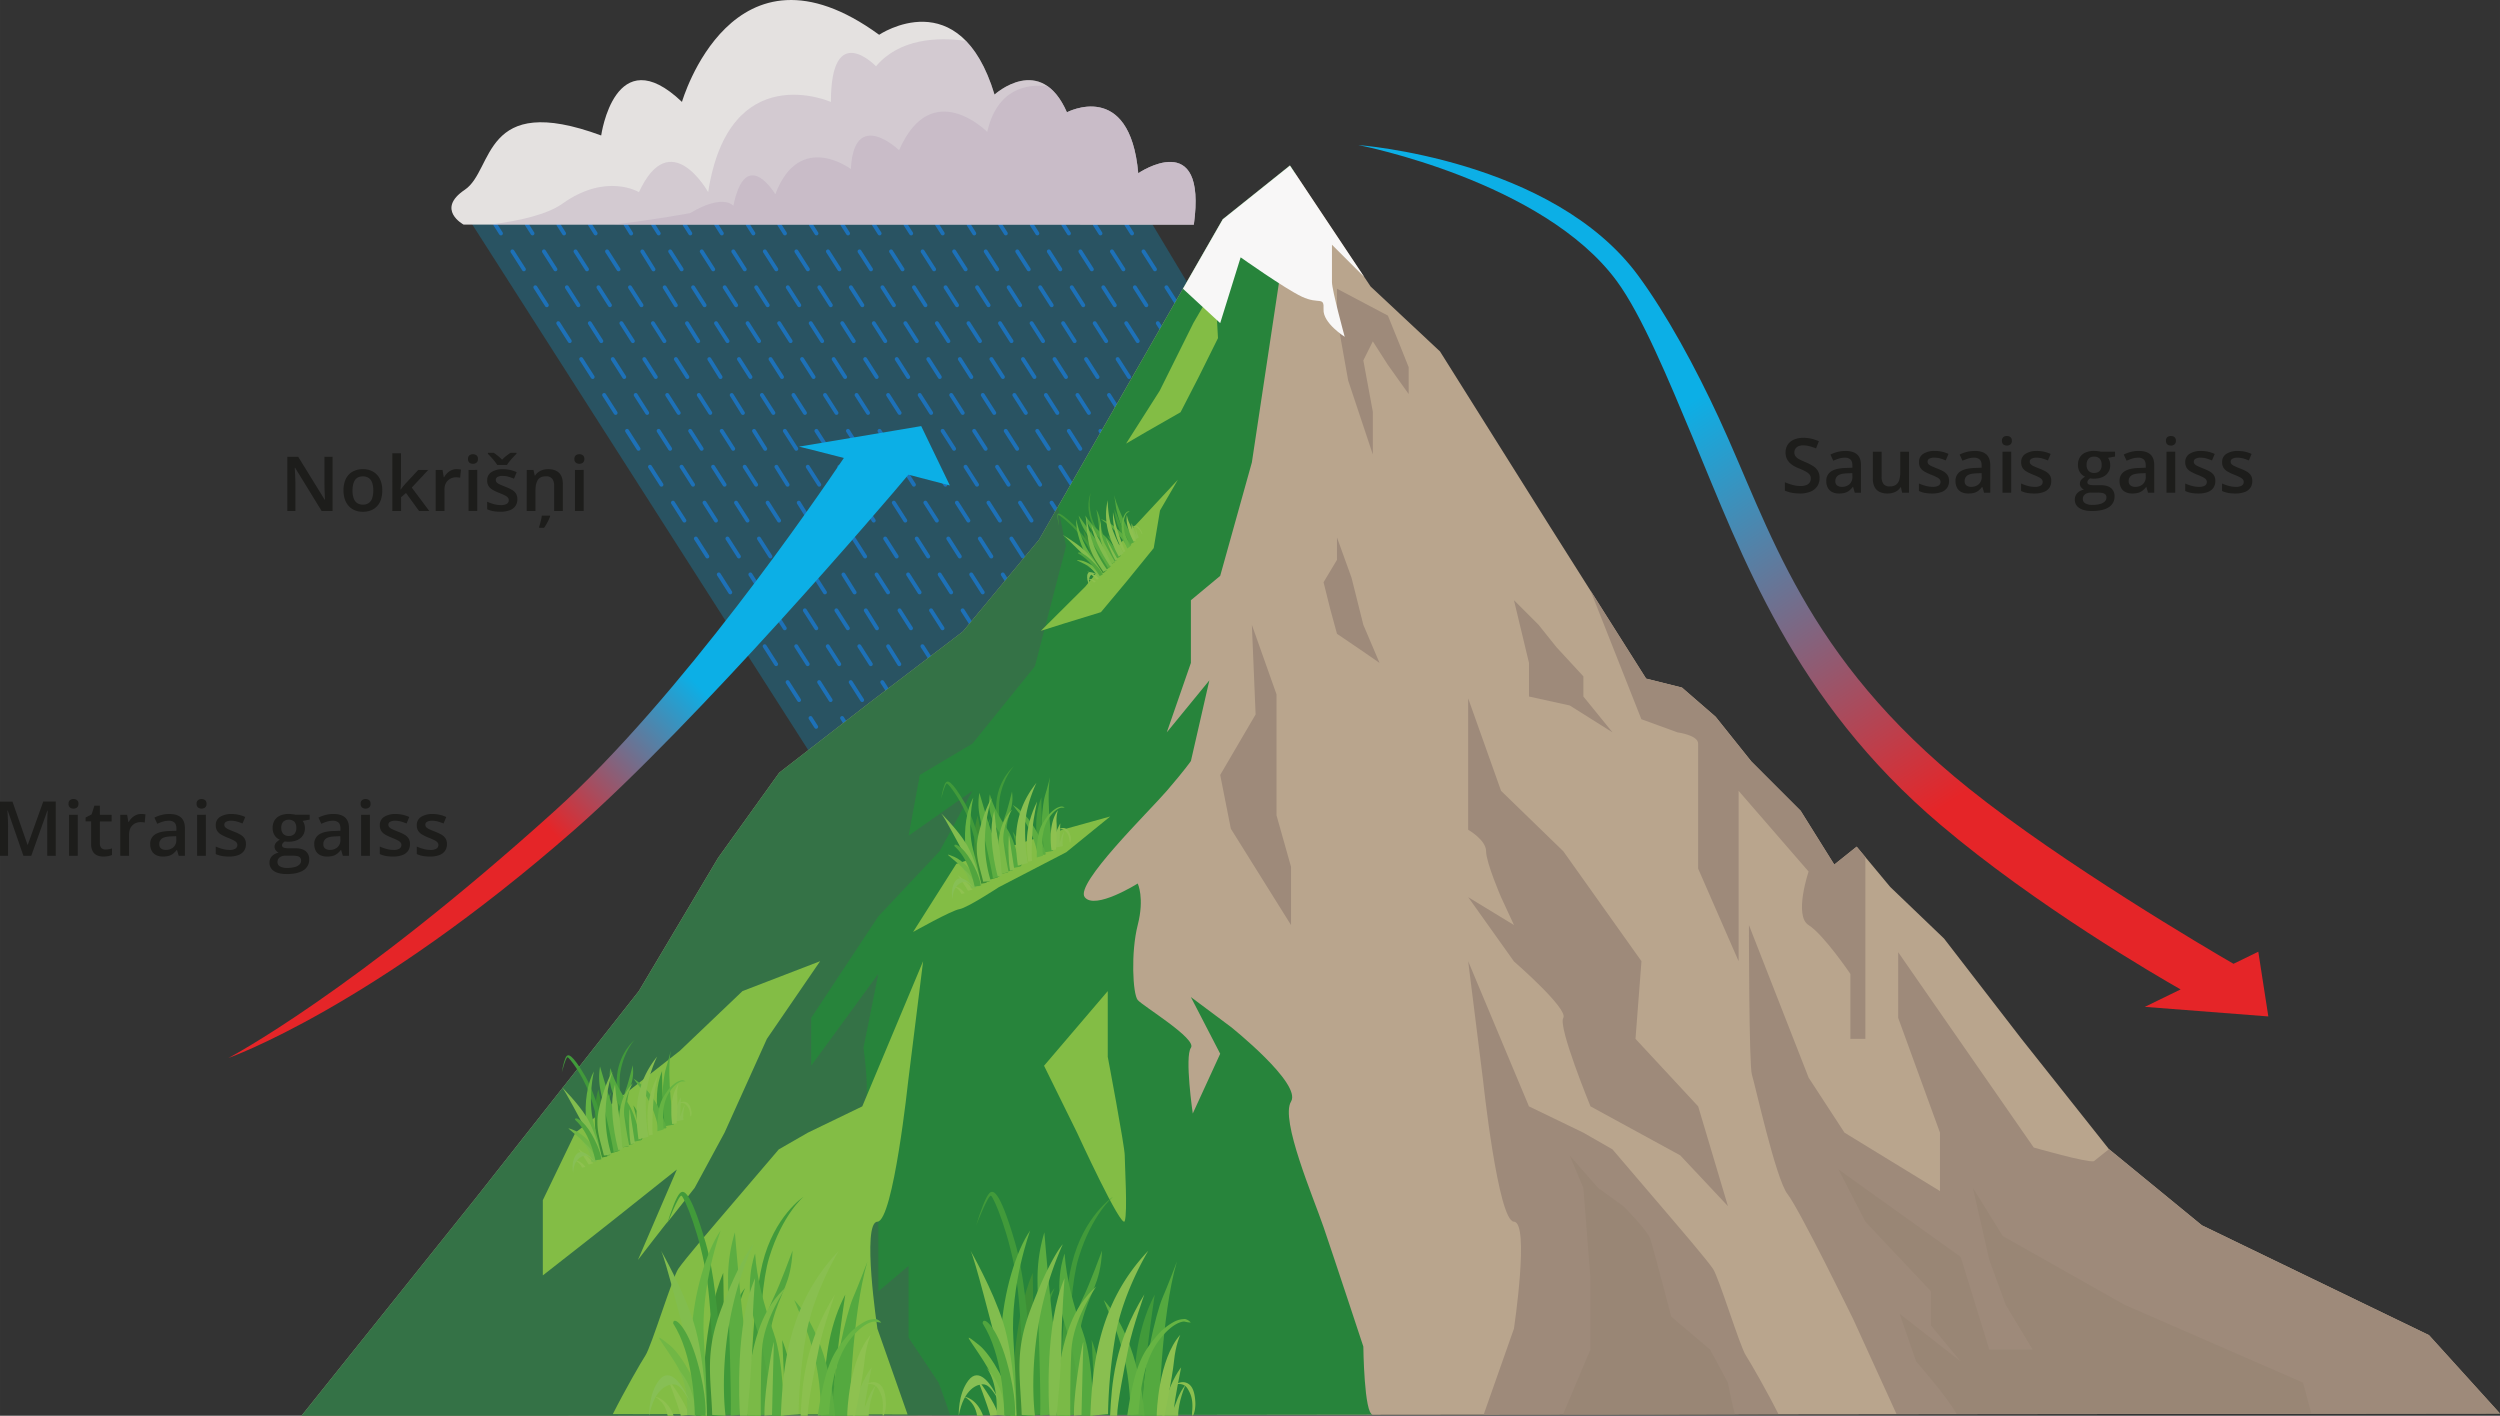 <svg xmlns="http://www.w3.org/2000/svg" xmlns:xlink="http://www.w3.org/1999/xlink" width="675.41mm" height="382.48mm" viewBox="0 0 1914.55 1084.2"><rect x="0" y="0" width="1914.55" height="1084.2" fill="#333333" stroke="none"/><defs><style>.cls-1{fill:#0cafe6;opacity:0.26;}.cls-2,.cls-3,.cls-4{fill:none;stroke:#1d71b8;stroke-linecap:round;stroke-linejoin:round;stroke-width:3px;}.cls-3{stroke-dasharray:16.31 16.31;}.cls-4{stroke-dasharray:16.19 16.19;}.cls-5{fill:#e4e1e0;}.cls-6{fill:#b9a7bd;opacity:0.4;}.cls-7{fill:#b9a58d;}.cls-8{fill:#27843b;}.cls-9{fill:#4c5657;opacity:0.38;}.cls-10{fill:#9e8a7a;}.cls-11{fill:#83bd45;}.cls-12{fill:#998675;}.cls-13{fill:#f8f7f7;}.cls-14{fill:#54a93f;}.cls-15{fill:#419a3a;}.cls-16{fill:#5cad41;}.cls-17{fill:#489f3a;}.cls-18{fill:#3f9939;}.cls-19{fill:#51a53e;}.cls-20{fill:#3d8f35;}.cls-21{fill:#89bf50;}.cls-22{fill:#7aba47;}.cls-23{fill:#66b443;}.cls-24{fill:#82bd4e;}.cls-25{fill:#71b745;}.cls-26{fill:#8ec150;}.cls-27{fill:#7cbb4b;}.cls-28{fill:#87bf55;}.cls-29{fill:#7fbc4d;}.cls-30{fill:#86be4f;}.cls-31{fill:#8cc04f;}.cls-32{fill:url(#Безымянный_градиент_8);}.cls-33{fill:url(#Безымянный_градиент_8-2);}.cls-34{fill:#1d1d1b;}</style><linearGradient id="Безымянный_градиент_8" x1="1273.33" y1="241.04" x2="1514.15" y2="609.59" gradientUnits="userSpaceOnUse"><stop offset="0.16" stop-color="#0cafe6"/><stop offset="0.99" stop-color="#e52528"/></linearGradient><linearGradient id="Безымянный_градиент_8-2" x1="555.2" y1="478.92" x2="407.51" y2="600.36" gradientTransform="translate(-48.79 52.42) rotate(-4.69)" xlink:href="#Безымянный_градиент_8"/></defs><g id="Слой_2" data-name="Слой 2"><g id="Слой_1-2" data-name="Слой 1"><polygon class="cls-1" points="359.92 169.16 628.82 589.89 853.09 450.15 920.6 235.29 861.14 136.18 359.92 169.16"/><line class="cls-2" x1="379.33" y1="172.03" x2="383.63" y2="178.77"/><line class="cls-3" x1="392.41" y1="192.52" x2="616.33" y2="543.01"/><line class="cls-2" x1="620.72" y1="549.88" x2="625.03" y2="556.62"/><line class="cls-2" x1="403.49" y1="172.03" x2="407.8" y2="178.77"/><line class="cls-3" x1="416.58" y1="192.52" x2="640.5" y2="543.01"/><line class="cls-2" x1="644.89" y1="549.88" x2="649.19" y2="556.62"/><line class="cls-2" x1="427.66" y1="172.03" x2="431.96" y2="178.77"/><line class="cls-3" x1="440.74" y1="192.52" x2="664.66" y2="543.01"/><line class="cls-2" x1="669.05" y1="549.88" x2="673.36" y2="556.62"/><line class="cls-2" x1="451.82" y1="172.03" x2="456.13" y2="178.77"/><line class="cls-3" x1="464.91" y1="192.52" x2="688.83" y2="543.01"/><line class="cls-2" x1="693.22" y1="549.88" x2="697.52" y2="556.62"/><line class="cls-2" x1="479.11" y1="172.03" x2="483.34" y2="178.82"/><line class="cls-4" x1="491.9" y1="192.56" x2="710.06" y2="542.96"/><line class="cls-2" x1="714.33" y1="549.83" x2="718.56" y2="556.62"/><line class="cls-2" x1="524.32" y1="172.03" x2="528.62" y2="178.77"/><line class="cls-3" x1="537.4" y1="192.52" x2="761.32" y2="543.01"/><line class="cls-2" x1="765.71" y1="549.88" x2="770.02" y2="556.62"/><line class="cls-2" x1="572.64" y1="172.03" x2="576.95" y2="178.77"/><line class="cls-3" x1="585.73" y1="192.52" x2="809.65" y2="543.01"/><line class="cls-2" x1="814.04" y1="549.88" x2="818.35" y2="556.62"/><line class="cls-2" x1="620.97" y1="172.03" x2="625.28" y2="178.77"/><line class="cls-3" x1="634.06" y1="192.52" x2="857.98" y2="543.01"/><line class="cls-2" x1="862.37" y1="549.88" x2="866.68" y2="556.62"/><line class="cls-2" x1="693.47" y1="172.03" x2="697.78" y2="178.77"/><line class="cls-3" x1="706.56" y1="192.52" x2="930.47" y2="543.01"/><line class="cls-2" x1="934.86" y1="549.88" x2="939.17" y2="556.62"/><line class="cls-2" x1="741.8" y1="172.03" x2="746.1" y2="178.77"/><line class="cls-3" x1="754.89" y1="192.52" x2="978.8" y2="543.01"/><line class="cls-2" x1="983.19" y1="549.88" x2="987.5" y2="556.62"/><line class="cls-2" x1="500.15" y1="172.03" x2="504.46" y2="178.77"/><line class="cls-3" x1="513.24" y1="192.52" x2="737.16" y2="543.01"/><line class="cls-2" x1="741.55" y1="549.88" x2="745.85" y2="556.62"/><line class="cls-2" x1="669.3" y1="172.03" x2="673.61" y2="178.77"/><line class="cls-3" x1="682.39" y1="192.52" x2="906.31" y2="543.01"/><line class="cls-2" x1="910.7" y1="549.88" x2="915.01" y2="556.62"/><line class="cls-2" x1="790.13" y1="172.03" x2="794.43" y2="178.77"/><line class="cls-3" x1="803.22" y1="192.52" x2="1027.13" y2="543.01"/><line class="cls-2" x1="1031.52" y1="549.88" x2="1035.83" y2="556.62"/><line class="cls-2" x1="838.46" y1="172.03" x2="842.76" y2="178.77"/><line class="cls-3" x1="851.54" y1="192.52" x2="1075.46" y2="543.01"/><line class="cls-2" x1="1079.85" y1="549.88" x2="1084.16" y2="556.62"/><line class="cls-2" x1="548.48" y1="172.03" x2="552.79" y2="178.77"/><line class="cls-3" x1="561.57" y1="192.52" x2="785.48" y2="543.01"/><line class="cls-2" x1="789.88" y1="549.88" x2="794.18" y2="556.62"/><line class="cls-2" x1="645.14" y1="172.03" x2="649.45" y2="178.77"/><line class="cls-3" x1="658.23" y1="192.52" x2="882.14" y2="543.01"/><line class="cls-2" x1="886.53" y1="549.88" x2="890.84" y2="556.62"/><line class="cls-2" x1="596.81" y1="172.03" x2="601.12" y2="178.77"/><line class="cls-3" x1="609.9" y1="192.52" x2="833.81" y2="543.01"/><line class="cls-2" x1="838.2" y1="549.88" x2="842.51" y2="556.62"/><line class="cls-2" x1="717.63" y1="172.03" x2="721.94" y2="178.77"/><line class="cls-3" x1="730.72" y1="192.52" x2="954.64" y2="543.01"/><line class="cls-2" x1="959.03" y1="549.88" x2="963.34" y2="556.62"/><line class="cls-2" x1="814.29" y1="172.03" x2="818.6" y2="178.77"/><line class="cls-3" x1="827.38" y1="192.52" x2="1051.3" y2="543.01"/><line class="cls-2" x1="1055.69" y1="549.88" x2="1059.99" y2="556.62"/><line class="cls-2" x1="862.62" y1="172.03" x2="866.93" y2="178.77"/><line class="cls-3" x1="875.71" y1="192.52" x2="1099.63" y2="543.01"/><line class="cls-2" x1="1104.02" y1="549.88" x2="1108.32" y2="556.62"/><line class="cls-2" x1="765.96" y1="172.03" x2="770.27" y2="178.77"/><line class="cls-3" x1="779.05" y1="192.52" x2="1002.97" y2="543.01"/><line class="cls-2" x1="1007.36" y1="549.88" x2="1011.67" y2="556.62"/><path class="cls-5" d="M360.47,172s-21.55-11.58.94-26.68S374.26,70,465.85,103.75c0,0,10.44-74.72,61.86-25.71,0,0,38.56-133.36,151-51.41,0,0,61.86-41.78,88.37,45.79,0,0,35.35-32.25,55.43,13.59,0,0,48.2-25.64,54.63,46.66,0,0,53-36.15,42.57,39.36Z" transform="translate(-5.45)"/><path class="cls-6" d="M436.12,156c33.74-24.1,58.65-8.84,58.65-8.84,24.1-52.22,53,0,53,0,16.07-103.63,94-69.09,94-69.09,0-63.47,34.54-27.31,34.54-27.31,18-21.31,47.42-22.52,68.89-19.43,8.34,8.56,16,21.63,21.89,41.12,0,0,35.35-32.25,55.43,13.59,0,0,48.2-25.64,54.63,46.66,0,0,53-36.15,42.57,39.36H380.2C403.05,169.22,424.39,164.34,436.12,156Z" transform="translate(-5.45)"/><path class="cls-6" d="M533.94,163.2c25.53-15.27,33.13-5.63,33.13-5.63,9.64-46.59,32.14-8.84,32.14-8.84,18.47-49,57.84-19.28,57.84-19.28C659.46,82.06,694,115,694,115c24.91-57,67.49-14,67.49-14,7.67-33.44,30.65-36.87,46.33-34.95,5.29,3.72,10.36,10,14.72,19.93,0,0,48.2-25.64,54.63,46.66,0,0,53-36.15,42.57,39.36H475.36C509.12,167.92,533.94,163.2,533.94,163.2Z" transform="translate(-5.45)"/><polygon class="cls-7" points="415.63 1084.2 1914.55 1082.53 1860.14 1022.47 1686.25 938.38 1615.1 880.05 1548.09 795.58 1488.77 718.74 1447.6 679.27 1421.87 648.38 1404.72 662.11 1378.98 620.93 1341.24 583.18 1313.8 548.86 1288.07 526.55 1260.62 519.69 1186.85 403 1102.8 269.15 1049.62 219.39 987.87 126.73 936.4 167.91 795.74 413.29 737.41 483.65 665.36 538.57 596.75 591.76 549.86 657.09 489.25 758.97 364.47 917.36 230.92 1084.2 415.63 1084.2"/><path class="cls-8" d="M421.08,1084.2l635.71-.85c-6.69,0-7.27-52.13-7.27-52.13s-22.63-68.64-30.47-91.52-33.33-82.35-24.9-96.08-46.09-57.2-46.09-57.2l-30.63-22.87L939.9,807l-21,45.77s-6.32-43.47-1.43-50.34-36.91-32-40.73-36.6-5.33-36.6,0-57.4,0-31.82,0-31.82-32.77,20.59-40.58,10.47,49-65.38,62.85-81.44,18.46-22.83,18.46-22.83l14.13-61.77L899,560.87l18.46-53.2v-48L939.9,441l24.26-86.89L997.49,133l-4.17-6.26-51.47,41.18L801.19,413.29l-58.33,70.36-72.05,54.92L602.2,591.76l-46.88,65.33L494.71,759,369.92,917.36,236.38,1084.2Z" transform="translate(-5.45)"/><path class="cls-9" d="M815.65,388.06l-14.46,25.23-58.33,70.36-72.05,54.92L602.2,591.76l-46.88,65.33L494.71,759,369.92,917.36,236.38,1084.2h184.7l312-.42c-4.07-12.17-8.85-24.93-8.85-24.93l-23-34.49V969.44L678.08,989V935.58s-3.4-55.35,0-68.17S661,852.78,666.72,847.28s0-44.84,0-44.84l11.36-56.62-51.42,70.35V779.56l51.42-77.78L725,651.91l25.16-46.26L701.26,640l8.61-46.54,40.29-24L798,510.25l23.79-91.81Z" transform="translate(-5.45)"/><polygon class="cls-10" points="1023.89 221.1 1062.88 241.69 1071.92 264 1078.78 281.16 1078.78 301.75 1062.88 279.45 1051.34 261.43 1044.07 276.01 1051.34 315.32 1051.34 348.08 1032.47 291.46 1023.89 243.41 1023.89 221.1"/><polygon class="cls-10" points="1023.89 411.58 1023.89 428.74 1013.6 445.9 1018.74 466.49 1023.89 485.36 1044.07 499.09 1056.48 507.67 1044.07 478.5 1035.04 442.47 1023.89 411.58"/><polygon class="cls-11" points="939.33 203.83 931.14 229.84 932.76 258.95 918.02 288.63 904.1 315.69 878.3 330.45 862.36 339.73 888.13 299.23 913.95 247.31 939.33 203.83"/><polygon class="cls-11" points="902.04 367.4 888.34 390.98 883.54 419.74 862.64 445.46 843.12 468.81 814.7 477.55 797.12 483.1 831.15 449.25 867.74 404.25 902.04 367.4"/><polygon class="cls-10" points="958.7 478.5 977.57 531.7 977.57 559.16 977.57 590.04 977.57 624.36 988.7 663.83 988.7 708.44 942.6 634.66 934.45 593.47 961.57 547.14 958.7 478.5"/><polygon class="cls-10" points="1159.41 459.63 1178.28 478.5 1192 495.66 1212.59 517.97 1212.59 533.41 1234.89 560.87 1202.17 540.28 1170.94 533.41 1170.94 507.67 1159.41 459.63"/><path class="cls-11" d="M853.79,759v50.34s13,68.63,13,75.49,2.28,43.47,0,50.33-36.51-67.72-36.51-67.72L805,816.17Z" transform="translate(-5.45)"/><path class="cls-11" d="M855.66,625.27,822,652.65l-51.7,26.81s-24.12,15.85-30.13,16.79-35.45,17.47-35.45,17.47l33.09-52.17,81.63-26.23Z" transform="translate(-5.45)"/><path class="cls-10" d="M1141.71,1083.22l225.7-.29c-8.42-16.83-21.83-40.22-24.91-44.85-4.58-6.86-20.59-59.48-25.16-66.34s-29.73-36.16-29.73-36.16l-47.27-55.35L1218,867.41l-41.65-20.13L1129.8,736.1l11.44,91.51s11.43,107.52,23.62,108,0,81.91,0,81.91Z" transform="translate(-5.45)"/><path class="cls-11" d="M700.48,1083.22l-225.69-.29c8.42-16.83,21.83-40.22,24.91-44.85,4.57-6.86,20.59-59.48,25.16-66.34s29.73-36.16,29.73-36.16l47.26-55.35,22.31-12.82,41.64-20.13L712.39,736.1,701,827.61s-11.43,107.52-23.62,108,0,81.91,0,81.91Z" transform="translate(-5.45)"/><path class="cls-10" d="M1418,867.41l-27.45-42.09-45.73-116.88s0,107.73,2.28,114.6,18.3,80.07,27.33,91.5,50.43,96.09,50.43,96.09l32.94,72.19,462.23-.29-54.41-60.06L1691.7,938.38l-71.15-58.33L1609,889.27c-5.11,1.3-46.07-10.47-46.07-10.47L1459.13,729.24v50.32l32,87.85v44.74Z" transform="translate(-5.45)"/><path class="cls-11" d="M574.06,759l-48,45.76-80,62.68-24.91,51.68v57.6c20.32-15.78,52.39-41.11,52.39-41.11l50.27-40L494,964.87s22.87-29.74,22.87-29.29,20.58-25.92,20.58-25.92l22.87-42.25,32.43-71.83,40.76-59.48Z" transform="translate(-5.45)"/><path class="cls-10" d="M1262.45,550.79l27.66,10.08s15.8,2.07,15.8,8.58v95.73l31,70.92V605.65l53.6,61.81s-11.43,33.92,0,41,32,37.38,32,37.38v49.76H1434V656.37l-6.66-8-17.15,13.73-25.73-41.18-37.75-37.75-27.44-34.32-25.73-22.31-27.45-6.86-42.62-67.43Z" transform="translate(-5.45)"/><path class="cls-10" d="M1129.8,534.78V635.44s13.73,7.79,13.73,16.47S1155,687.09,1155,687.09l9.9,21.35-35.06-21.35,35.06,49.23s41.92,36.38,37.74,43.24,20.85,67.72,20.85,67.72l68.73,37.52,36.53,38.9-22.8-76.42-48-51.7,4.57-59.48-59.85-84.19L1155,605.65Z" transform="translate(-5.45)"/><path class="cls-12" d="M1769.17,1058.85,1632.39,999.2l-93.21-52.63-22.87-36.91,12.58,55.21,12.58,34.33,20.58,34.31h-33.16L1507,962.58l-93.6-67,20.59,40L1484.29,989v26.19l22.7,27.45-46.8-36.59,12.67,36.59s22.17,25,31,40.09l271.69-.16Z" transform="translate(-5.45)"/><path class="cls-12" d="M1202.47,1083.15l131.47-.17c-3-12.22-5.23-24.13-5.23-24.13l-13.66-25.34-29.73-25.17s-13.72-52.62-16-59.47-20.7-25.17-20.7-25.17l-19.36-14L1207.5,884.8,1218,909.66l5.41,68.94v54.91Z" transform="translate(-5.45)"/><path class="cls-13" d="M911.36,221.1l28.54,26.35,15.67-50.37s33.62,23.84,46.88,30.12,17.14-.69,16.6,9.78,16.21,20.94,16.21,20.94-9.77-35.6-9.77-41.88V187.42L1050.11,212l-56.79-85.22-51.47,41.18Z" transform="translate(-5.45)"/><path class="cls-14" d="M643.36,1084.2H656s1.48-76.52,13.76-118.08c0,0-6.93,18.42-11.14,28S641.86,1052.42,643.36,1084.2Z" transform="translate(-5.45)"/><path class="cls-15" d="M636.6,1071.3l6.56,12.9c0-30.3,9.62-92.76,9.62-92.76C641.93,1012.1,636.6,1037.93,636.6,1071.3Z" transform="translate(-5.45)"/><path class="cls-16" d="M613.68,995.55c6.75,17.4,20.47,41.36,20.47,88.65h10.71S642.34,1027.08,613.68,995.55Z" transform="translate(-5.45)"/><path class="cls-17" d="M605.8,1084.2c1.53-10.34-1.34-58-1.34-58s6.88,16.58,7.95,35S605.8,1084.2,605.8,1084.2Z" transform="translate(-5.45)"/><path class="cls-18" d="M557.39,1084.2l14.07-1.73s-11.9-59.27,4.61-96C576.07,986.5,553.2,1010.93,557.39,1084.2Z" transform="translate(-5.45)"/><path class="cls-15" d="M587.1,1084.2s-2.79-87.87,7.38-121.07,26.36-46.65,26.36-46.65-22.57,14.81-31.46,51.06-9.72,116.66-9.72,116.66Z" transform="translate(-5.45)"/><path class="cls-19" d="M583.73,1084.2l10.75-1s-3.5-47.78,2.43-70.8,14.36-28.79,15.5-54.67c0,0-9.76,26.51-14.34,35.64s-13.38,33.86-14.34,56S583.73,1084.2,583.73,1084.2Z" transform="translate(-5.45)"/><path class="cls-14" d="M595.31,1084.2H605.8s0-40.94-7.73-63.05-13-41.64-14.34-61.17c0,0-9.85,24.7,1.1,57.29S595.31,1084.2,595.31,1084.2Z" transform="translate(-5.45)"/><path class="cls-20" d="M542.88,1070.17c1.71-14.51,2-61.43,16.42-95.39,0,0,1.65,56.57-1.91,78.43s-2.65,31-2.65,31H543Z" transform="translate(-5.45)"/><path class="cls-16" d="M565,1084.2c.92-14.82-2-84.8-2-104.86a122.57,122.57,0,0,1,5.25-35.56s3.72,46.27,6.76,70.21-1.07,69.29-1.07,69.29Z" transform="translate(-5.45)"/><path class="cls-15" d="M516,938.54s9.27-24,11.39-22.8,14.56,30.32,19.48,64,5.6,104.41,5.6,104.41h6.84s-1.15-90.27-13.45-132.44-17.25-40.39-19.79-37.86S519.4,926.91,516,938.54Z" transform="translate(-5.45)"/><path class="cls-21" d="M660.72,1073.8c4.84-17.81,12.25-26.6,12.25-26.6s-5.32,26-5.32,31c0,0,3.87-12.58,8.54-17.25,0,0-5.48,12.4-5.48,23.29H658.63Z" transform="translate(-5.45)"/><path class="cls-22" d="M577.59,1062.81c4.35-39.19,12.51-61.89,30.43-77.62,0,0-17.92,24.69-19.11,49.19s-.8,49.82-.8,49.82H577.59Z" transform="translate(-5.45)"/><path class="cls-23" d="M535,1021.66c1.72-32,11.6-64,22.35-79.3,0,0-15.44,41.91-12.88,82.95s2.35,58.89,2.35,58.89l-2.35-1.36Z" transform="translate(-5.45)"/><path class="cls-24" d="M536.76,1013c-8.17-25.84-25.06-55.17-25.06-55.17,3.95,8.17,15.39,55.23,22.18,79.09L543,1084.2h3.87S544.92,1038.85,536.76,1013Z" transform="translate(-5.45)"/><path class="cls-25" d="M544.06,1077.61c-2.79-14.83-16.11-39.76-25.79-47.5s-9.42-7-5.37-1.07c15,22,16.41,25.23,21,43.84l1.8,4.73S546.86,1092.43,544.06,1077.61Z" transform="translate(-5.45)"/><path class="cls-26" d="M516.7,1084.2c-.88-5.53-3.45-11-9.72-14.59,0,0,9.28.89,14.36,14.59Z" transform="translate(-5.45)"/><path class="cls-26" d="M526.85,1084.2C524.5,1075.43,517,1056,517,1056s13.92,18.12,15.91,27.62Z" transform="translate(-5.45)"/><path class="cls-27" d="M531.58,1083.53c.42-5.37.89-24.52-7.73-36.23a51.83,51.83,0,0,1,11.93,21.21c3.32,12.59,2.65,15.69,2.65,15.69Z" transform="translate(-5.45)"/><path class="cls-19" d="M537.55,1084c-.22-10-1.33-46.62-16.57-70.49-.22-6.18,10.38.89,18.34,28.73s6.4,42,6.4,42Z" transform="translate(-5.45)"/><path class="cls-28" d="M533.88,1073.54c-6.4-11.29-9.39-13.41-12.9-13.41s-14.37,2.67-18.3,24.07c0,0-.79-16.36,7.39-27.06S527.81,1059.59,533.88,1073.54Z" transform="translate(-5.45)"/><path class="cls-29" d="M550.87,1083.61c-1-29.31-5.69-47.43,6.52-80.09s22.26-47.89,25-50.58a251.38,251.38,0,0,0-14.54,42.22c-12.35,49.18-6.77,89-6.77,89Z" transform="translate(-5.45)"/><path class="cls-24" d="M572.18,1084.2c-.8-10-3.58-70.72,11.55-105.37,0,0-2.39,30.47-2.39,49.78s-3.75,55.59-3.75,55.59Z" transform="translate(-5.45)"/><path class="cls-30" d="M590.9,1081.61c0-17.95,7.17-57.4,7.17-53.4,0,1-1.4,51.65-1.4,55.4l-5.77.59Z" transform="translate(-5.45)"/><path class="cls-21" d="M603.44,1084.2c1.6-38.07,5.78-85.83,44.41-126.37,0,0-19.32,31.55-25.09,64.61A392.18,392.18,0,0,0,617,1083Z" transform="translate(-5.45)"/><path class="cls-31" d="M618.58,1084.2c1.19-23.93,3.18-55.59,26.28-93,0,0-9,25.29-12.14,40.62S624,1074.87,624,1084.2Z" transform="translate(-5.45)"/><path class="cls-23" d="M680.31,1012.86a29.64,29.64,0,0,1-4.78-.77,5.21,5.21,0,0,0-.79,0c-2,.21-8,1.67-15.94,10.91-9.95,11.54-16.32,27.67-18.52,60.13l-8.56,1c5.78-39.87,12.54-48.83,21.71-60a46.3,46.3,0,0,1,13.3-11.41h0c.24-.15.49-.28.73-.4a17.58,17.58,0,0,1,8.46-2.19h0a7.85,7.85,0,0,1,3.95,2.19A3,3,0,0,1,680.31,1012.86Z" transform="translate(-5.45)"/><path class="cls-31" d="M681.45,1080.35c.77-8.61-1.14-13-3.57-16.93a7.19,7.19,0,0,0-3.14-2.85,8.44,8.44,0,0,0-7.26.29c-.24.12-.49.25-.73.39,3.71-2.53,6.78-3.09,9.19-2.58h0a7.85,7.85,0,0,1,3.95,2.19,3.44,3.44,0,0,1,.41.44c2.27,2.64,3.24,7.1,3.55,12.29C684.34,1081.55,680.67,1089,681.45,1080.35Z" transform="translate(-5.45)"/><path class="cls-26" d="M654.27,1084.2c0-2.77,1.29-43.12,18.06-62,0,0-3.55,7.41-4.84,20.31s-7.25,41.66-7.25,41.66Z" transform="translate(-5.45)"/><path class="cls-14" d="M880.37,1084.2H893s1.47-76.52,13.76-118.08c0,0-6.94,18.42-11.15,28S878.87,1052.42,880.37,1084.2Z" transform="translate(-5.45)"/><path class="cls-15" d="M873.61,1071.3l6.55,12.9c0-30.3,9.62-92.76,9.62-92.76C878.93,1012.1,873.61,1037.93,873.61,1071.3Z" transform="translate(-5.45)"/><path class="cls-16" d="M850.68,995.55c6.76,17.4,20.47,41.36,20.47,88.65h10.72S879.34,1027.08,850.68,995.55Z" transform="translate(-5.45)"/><path class="cls-17" d="M842.8,1084.2c1.54-10.34-1.33-58-1.33-58s6.88,16.58,7.94,35S842.8,1084.2,842.8,1084.2Z" transform="translate(-5.45)"/><path class="cls-18" d="M794.4,1084.2l14.06-1.73s-11.89-59.27,4.62-96C813.08,986.5,790.21,1010.93,794.4,1084.2Z" transform="translate(-5.45)"/><path class="cls-15" d="M824.11,1084.2s-2.79-87.87,7.38-121.07,26.36-46.65,26.36-46.65-22.57,14.81-31.46,51.06-9.72,116.66-9.72,116.66Z" transform="translate(-5.45)"/><path class="cls-19" d="M820.74,1084.2l10.75-1s-3.5-47.78,2.42-70.8,14.36-28.79,15.5-54.67c0,0-9.76,26.51-14.34,35.64s-13.38,33.86-14.33,56S820.74,1084.2,820.74,1084.2Z" transform="translate(-5.45)"/><path class="cls-14" d="M832.32,1084.2H842.8s.05-40.94-7.73-63.05S822.13,979.51,820.74,960c0,0-9.85,24.7,1.09,57.29S832.32,1084.2,832.32,1084.2Z" transform="translate(-5.45)"/><path class="cls-20" d="M779.89,1070.17c1.71-14.51,2.05-61.43,16.41-95.39,0,0,1.66,56.57-1.9,78.43s-2.66,31-2.66,31H780Z" transform="translate(-5.45)"/><path class="cls-16" d="M802,1084.2c.91-14.82-2-84.8-2-104.86a122.79,122.79,0,0,1,5.24-35.56s3.73,46.27,6.77,70.21-1.07,69.29-1.07,69.29Z" transform="translate(-5.45)"/><path class="cls-15" d="M753,938.54s9.27-24,11.4-22.8,14.56,30.32,19.48,64,5.59,104.41,5.59,104.41h6.84s-1.14-90.27-13.45-132.44-17.24-40.39-19.78-37.86S756.41,926.91,753,938.54Z" transform="translate(-5.45)"/><path class="cls-21" d="M897.73,1073.8c4.84-17.81,12.25-26.6,12.25-26.6s-5.32,26-5.32,31c0,0,3.87-12.58,8.54-17.25,0,0-5.48,12.4-5.48,23.29H895.63Z" transform="translate(-5.45)"/><path class="cls-22" d="M814.6,1062.81c4.35-39.19,12.51-61.89,30.43-77.62,0,0-17.92,24.69-19.12,49.19s-.79,49.82-.79,49.82H814.6Z" transform="translate(-5.45)"/><path class="cls-23" d="M772.05,1021.66c1.72-32,11.6-64,22.35-79.3,0,0-15.44,41.91-12.88,82.95s2.35,58.89,2.35,58.89l-2.35-1.36Z" transform="translate(-5.45)"/><path class="cls-24" d="M773.77,1013c-8.17-25.84-25.06-55.17-25.06-55.17,3.95,8.17,15.38,55.23,22.18,79.09L780,1084.2h3.87S781.93,1038.85,773.77,1013Z" transform="translate(-5.45)"/><path class="cls-25" d="M781.07,1077.61c-2.79-14.83-16.12-39.76-25.79-47.5s-9.42-7-5.37-1.07c15,22,16.41,25.23,21,43.84l1.8,4.73S783.87,1092.43,781.07,1077.61Z" transform="translate(-5.45)"/><path class="cls-26" d="M753.71,1084.2c-.88-5.53-3.45-11-9.72-14.59,0,0,9.28.89,14.36,14.59Z" transform="translate(-5.45)"/><path class="cls-26" d="M763.86,1084.2C761.51,1075.43,754,1056,754,1056s13.92,18.12,15.91,27.62Z" transform="translate(-5.45)"/><path class="cls-27" d="M768.59,1083.53c.41-5.37.89-24.52-7.73-36.23a51.83,51.83,0,0,1,11.93,21.21c3.31,12.59,2.65,15.69,2.65,15.69Z" transform="translate(-5.45)"/><path class="cls-19" d="M774.56,1084c-.22-10-1.33-46.62-16.57-70.49-.22-6.18,10.38.89,18.33,28.73s6.41,42,6.41,42Z" transform="translate(-5.45)"/><path class="cls-28" d="M770.89,1073.54c-6.4-11.29-9.39-13.41-12.9-13.41s-14.37,2.67-18.31,24.07c0,0-.78-16.36,7.4-27.06S764.81,1059.59,770.89,1073.54Z" transform="translate(-5.45)"/><path class="cls-29" d="M787.88,1083.61c-1-29.31-5.69-47.43,6.52-80.09s22.26-47.89,24.94-50.58a252,252,0,0,0-14.53,42.22c-12.35,49.18-6.77,89-6.77,89Z" transform="translate(-5.45)"/><path class="cls-24" d="M809.19,1084.2c-.8-10-3.59-70.72,11.55-105.37,0,0-2.39,30.47-2.39,49.78s-3.75,55.59-3.75,55.59Z" transform="translate(-5.45)"/><path class="cls-30" d="M827.91,1081.61c0-17.95,7.16-57.4,7.16-53.4,0,1-1.39,51.65-1.39,55.4l-5.77.59Z" transform="translate(-5.45)"/><path class="cls-21" d="M840.45,1084.2c1.59-38.07,5.78-85.83,44.41-126.37,0,0-19.32,31.55-25.09,64.61A392.18,392.18,0,0,0,854,1083Z" transform="translate(-5.45)"/><path class="cls-31" d="M855.58,1084.2c1.2-23.93,3.19-55.59,26.29-93,0,0-9,25.29-12.15,40.62S861,1074.87,861,1084.2Z" transform="translate(-5.45)"/><path class="cls-23" d="M917.32,1012.86a29.83,29.83,0,0,1-4.79-.77,5.08,5.08,0,0,0-.78,0c-2,.21-8,1.67-15.94,10.91-10,11.54-16.33,27.67-18.52,60.13l-8.57,1c5.78-39.87,12.55-48.83,21.72-60a46.3,46.3,0,0,1,13.3-11.41h0c.25-.15.5-.28.74-.4a17.58,17.58,0,0,1,8.45-2.19h0a7.93,7.93,0,0,1,3.95,2.19A4.58,4.58,0,0,1,917.32,1012.86Z" transform="translate(-5.45)"/><path class="cls-31" d="M918.46,1080.35c.77-8.61-1.14-13-3.57-16.93a7.24,7.24,0,0,0-3.14-2.85,8.44,8.44,0,0,0-7.26.29l-.74.39c3.72-2.53,6.78-3.09,9.19-2.58h0a7.93,7.93,0,0,1,3.95,2.19,5.89,5.89,0,0,1,.41.44c2.27,2.64,3.24,7.1,3.55,12.29C921.34,1081.55,917.68,1089,918.46,1080.35Z" transform="translate(-5.45)"/><path class="cls-26" d="M891.28,1084.2c0-2.77,1.29-43.12,18.05-62,0,0-3.54,7.41-4.83,20.31s-7.25,41.66-7.25,41.66Z" transform="translate(-5.45)"/><path class="cls-14" d="M804.82,652.91l7.18-1.34s-5.79-35.71-2.42-56.32c0,0-2.34,9.3-3.9,14.21S801.21,638.3,804.82,652.91Z" transform="translate(-5.45)"/><path class="cls-15" d="M800.7,649.37l4.84,5.3c-2.63-14.08-2.58-44.11-2.58-44.11C798.59,621.31,797.81,633.87,800.7,649.37Z" transform="translate(-5.45)"/><path class="cls-16" d="M781,616.38c5.35,7.37,15.21,17,19.31,39l6.08-1.14S800,628,781,616.38Z" transform="translate(-5.45)"/><path class="cls-17" d="M786.75,663.69c0-5-5.79-26.83-5.79-26.83a49.13,49.13,0,0,1,7.55,15.43C790.71,660.73,786.75,663.69,786.75,663.69Z" transform="translate(-5.45)"/><path class="cls-18" d="M761.83,674.17l7.84-2.29S757.78,645.6,764,626.8C764,626.8,753.11,640.58,761.83,674.17Z" transform="translate(-5.45)"/><path class="cls-15" d="M777.35,668.2s-9.2-40.53-6.3-57S782,586.7,782,586.7s-11.53,9.27-13.43,27S773.12,669,773.12,669Z" transform="translate(-5.45)"/><path class="cls-19" d="M775.16,668l6-1.63s-6.13-21.83-4.76-33.15,5.66-14.9,4.06-27.05c0,0-3.24,13.35-5.05,18.08s-4.67,17.15-3.29,27.56A127,127,0,0,0,775.16,668Z" transform="translate(-5.45)"/><path class="cls-14" d="M780.79,664.8l6-1.11s-3.52-19-9.85-28.48-11-18-13.44-26.9c0,0-3.45,12.52,5.58,26.5S780.79,664.8,780.79,664.8Z" transform="translate(-5.45)"/><path class="cls-20" d="M753.13,670.75c-.29-6.93-4.16-28.76,1-46.07,0,0,5.84,26.11,5.71,36.65S761.07,676,761.07,676l-6.67,1.24Z" transform="translate(-5.45)"/><path class="cls-16" d="M765.83,672.71c-.76-7-8.51-39.19-10.25-48.51a48.74,48.74,0,0,1-.1-17.08s6.13,21.11,9.92,31.91,5.4,32.31,5.4,32.31Z" transform="translate(-5.45)"/><path class="cls-15" d="M726.15,611.81s3.18-12.14,4.5-11.79,10.89,12.54,16.61,27.7,12.22,47.91,12.22,47.91l3.89-.72s-8.47-41.82-19.12-60.11S731,597.85,729.74,599.3,727.09,606.05,726.15,611.81Z" transform="translate(-5.45)"/><path class="cls-21" d="M812.82,644.25c1.2-8.78,4.65-13.65,4.65-13.65s-.77,12.62-.34,14.94c0,0,1.11-6.25,3.36-8.92,0,0-2,6.35-1.1,11.4l-6.86,1.28Z" transform="translate(-5.45)"/><path class="cls-22" d="M770,659.13c-.93-18.67,1.74-30.08,10.55-39.28,0,0-8,13.37-6.59,24.87S777.86,668,777.86,668l-6,1.12Z" transform="translate(-5.45)"/><path class="cls-23" d="M745,650.1c-1.8-15.06,1-31,5.82-39.21,0,0-5.13,21.11-.12,39.91s6.43,27.11,6.43,27.11l-1.45-.38Z" transform="translate(-5.45)"/><path class="cls-24" d="M745.21,645.9c-6.88-11.14-19-23-19-23,2.95,3.37,13.52,24,19.45,34.4l9.27,21,2.19-.41S752.08,657,745.21,645.9Z" transform="translate(-5.45)"/><path class="cls-25" d="M755.18,675.62c-2.87-6.59-12.59-16.77-18.76-19.34s-5.95-2.25-3.14.07c10.42,8.62,11.5,10,15.71,18.15l1.43,2S758.05,682.21,755.18,675.62Z" transform="translate(-5.45)"/><path class="cls-26" d="M741.65,684.56a9.32,9.32,0,0,0-6.79-5.75s5.35-.57,9.42,5.26Z" transform="translate(-5.45)"/><path class="cls-26" d="M746.77,682.16c-2.09-3.82-8-12.06-8-12.06s9.47,6.94,11.43,11.15Z" transform="translate(-5.45)"/><path class="cls-27" d="M748.93,680.36c-.23-2.54-1.62-11.49-7.53-16a24.15,24.15,0,0,1,8.61,8.59c3,5.5,2.87,7,2.87,7Z" transform="translate(-5.45)"/><path class="cls-19" d="M751.88,679c-1-4.6-4.79-21.53-15.52-31-.66-2.85,6-.69,12.91,11.41s7.27,18.82,7.27,18.82Z" transform="translate(-5.45)"/><path class="cls-28" d="M751.69,680.31c-4.61-4.57-6.49-5.23-8.49-4.86s-7.93,2.76-8.31,13.12c0,0-1.86-7.52,1.86-13.36S747,674.47,751.69,680.31Z" transform="translate(-5.45)"/><path class="cls-29" d="M758.42,675.29c-3.1-13.51-7.34-21.43-3.24-37.9s8.49-24.61,9.78-26.14a105.76,105.76,0,0,0-4.59,21.15c-2.75,24.16,3.87,42.09,3.87,42.09Z" transform="translate(-5.45)"/><path class="cls-24" d="M769.49,671.07c-1.31-4.56-8.16-32.48-2.57-50.18,0,0,1.28,14.4,3,23.38s2.69,26.22,2.69,26.22Z" transform="translate(-5.45)"/><path class="cls-30" d="M778.77,665.54c-1.55-8.34-.9-27.43-.55-25.57.08.46,3.68,24.15,4,25.89l-3.23.88Z" transform="translate(-5.45)"/><path class="cls-21" d="M784.93,662.93c-2.4-17.86-4.16-40.49,14.26-63.42,0,0-8.23,16.7-8.65,32.67a153.08,153.08,0,0,0,2,28.74Z" transform="translate(-5.45)"/><path class="cls-31" d="M792.83,659.88c-1.4-11.25-3-26.17,6.86-46,0,0-2.9,12.7-3.38,20.16s-1.24,20.94-.43,25.28Z" transform="translate(-5.45)"/><path class="cls-23" d="M820.84,618.4a19.76,19.76,0,0,1-2.78.15l-.45.1c-1.14.32-4.38,1.62-8.1,6.76-4.65,6.42-6.87,14.59-5.31,29.9l-4.77,1.39c-.17-19.14,2.89-24,7.13-30.17a26.28,26.28,0,0,1,6.57-6.71h0a3.19,3.19,0,0,1,.38-.26,12,12,0,0,1,4.61-1.92h0a4.91,4.91,0,0,1,2.43.6Z" transform="translate(-5.45)"/><path class="cls-31" d="M824.44,643.6c-.31-4.09-1.78-5.93-3.5-7.49a4,4,0,0,0-2-1,5.79,5.79,0,0,0-4.09.9l-.39.26a8.09,8.09,0,0,1,5-2.17h0a4.93,4.93,0,0,1,2.44.61,1.91,1.91,0,0,1,.27.16c1.52,1,2.45,3,3.08,5.33C826.18,643.85,824.74,647.68,824.44,643.6Z" transform="translate(-5.45)"/><path class="cls-26" d="M810.74,651.18c-.24-1.28-3-20.17,4.88-30.7a27.12,27.12,0,0,0-1,9.95c.39,6.12-.5,20.12-.5,20.12Z" transform="translate(-5.45)"/><path class="cls-14" d="M514.31,862.55l7.19-1.34s-5.8-35.71-2.42-56.32c0,0-2.34,9.3-3.9,14.21S510.7,848,514.31,862.55Z" transform="translate(-5.45)"/><path class="cls-15" d="M510.19,859l4.84,5.29c-2.62-14.07-2.57-44.11-2.57-44.11C508.09,831,507.3,843.51,510.19,859Z" transform="translate(-5.45)"/><path class="cls-16" d="M490.5,826c5.34,7.37,15.21,17,19.3,39l6.09-1.14S509.51,837.63,490.5,826Z" transform="translate(-5.45)"/><path class="cls-17" d="M496.24,873.33c0-5-5.78-26.83-5.78-26.83A49.23,49.23,0,0,1,498,861.93C500.2,870.38,496.24,873.33,496.24,873.33Z" transform="translate(-5.45)"/><path class="cls-18" d="M471.33,883.82l7.84-2.3s-11.89-26.27-5.7-45.07C473.47,836.45,462.6,850.22,471.33,883.82Z" transform="translate(-5.45)"/><path class="cls-15" d="M486.84,877.84s-9.2-40.53-6.3-57,10.93-24.47,10.93-24.47-11.53,9.27-13.44,27,4.59,55.24,4.59,55.24Z" transform="translate(-5.45)"/><path class="cls-19" d="M484.66,877.63l6-1.63s-6.13-21.83-4.76-33.15,5.66-14.9,4.07-27c0,0-3.25,13.35-5.06,18.08s-4.66,17.14-3.28,27.55A124.81,124.81,0,0,0,484.66,877.63Z" transform="translate(-5.45)"/><path class="cls-14" d="M490.29,874.44l5.95-1.11s-3.52-19-9.85-28.48-10.95-18-13.44-26.9c0,0-3.45,12.52,5.59,26.51S490.29,874.44,490.29,874.44Z" transform="translate(-5.45)"/><path class="cls-20" d="M462.62,880.39c-.29-6.93-4.16-28.76,1.06-46.06,0,0,5.84,26.11,5.71,36.64s1.18,14.68,1.18,14.68l-6.67,1.24Z" transform="translate(-5.45)"/><path class="cls-16" d="M475.33,882.35c-.77-7-8.51-39.19-10.25-48.51a48.54,48.54,0,0,1-.11-17.07s6.13,21.1,9.93,31.9S480.3,881,480.3,881Z" transform="translate(-5.45)"/><path class="cls-15" d="M435.65,821.46s3.18-12.15,4.49-11.8,10.9,12.54,16.61,27.7S469,885.27,469,885.27l3.88-.72s-8.47-41.82-19.11-60.11-13.3-16.94-14.52-15.5S436.58,815.69,435.65,821.46Z" transform="translate(-5.45)"/><path class="cls-21" d="M522.31,853.89c1.21-8.78,4.65-13.65,4.65-13.65s-.77,12.62-.33,14.94c0,0,1.1-6.25,3.35-8.92,0,0-2,6.35-1.09,11.4L522,858.94Z" transform="translate(-5.45)"/><path class="cls-22" d="M479.52,868.77c-.92-18.66,1.75-30.08,10.56-39.28,0,0-8,13.37-6.59,24.87s3.86,23.24,3.86,23.24l-6,1.11Z" transform="translate(-5.45)"/><path class="cls-23" d="M454.48,859.75c-1.8-15.06,1-31,5.82-39.22,0,0-5.14,21.11-.13,39.91s6.44,27.11,6.44,27.11l-1.45-.38Z" transform="translate(-5.45)"/><path class="cls-24" d="M454.7,855.54c-6.87-11.14-19-23-19-23,3,3.38,13.53,24,19.45,34.4l9.27,21,2.2-.41S461.58,866.69,454.7,855.54Z" transform="translate(-5.45)"/><path class="cls-25" d="M464.68,885.26c-2.87-6.59-12.6-16.76-18.76-19.33s-6-2.26-3.14.06c10.41,8.62,11.5,10,15.71,18.15l1.43,2S467.55,891.86,464.68,885.26Z" transform="translate(-5.45)"/><path class="cls-26" d="M451.14,894.2a9.32,9.32,0,0,0-6.78-5.75s5.34-.57,9.42,5.26Z" transform="translate(-5.45)"/><path class="cls-26" d="M456.27,891.8c-2.09-3.82-8-12.06-8-12.06s9.47,6.94,11.42,11.15Z" transform="translate(-5.45)"/><path class="cls-27" d="M458.42,890c-.23-2.54-1.62-11.49-7.53-16a24.2,24.2,0,0,1,8.62,8.6c3,5.5,2.86,7,2.86,7Z" transform="translate(-5.45)"/><path class="cls-19" d="M461.38,888.59c-1-4.6-4.8-21.52-15.52-31-.66-2.85,6-.69,12.9,11.41S466,887.82,466,887.82Z" transform="translate(-5.45)"/><path class="cls-28" d="M461.19,890c-4.62-4.57-6.5-5.24-8.49-4.87s-7.93,2.76-8.31,13.12c0,0-1.86-7.52,1.85-13.35S456.53,884.11,461.19,890Z" transform="translate(-5.45)"/><path class="cls-29" d="M467.92,884.93c-3.11-13.51-7.35-21.43-3.24-37.9s8.49-24.61,9.78-26.14a106.16,106.16,0,0,0-4.6,21.15c-2.75,24.16,3.87,42.09,3.87,42.09Z" transform="translate(-5.45)"/><path class="cls-24" d="M479,880.71c-1.32-4.56-8.16-32.48-2.57-50.18,0,0,1.28,14.41,2.95,23.38s2.69,26.22,2.69,26.22Z" transform="translate(-5.45)"/><path class="cls-30" d="M488.27,875.18c-1.56-8.34-.9-27.43-.56-25.57.09.47,3.69,24.15,4,25.89l-3.23.88Z" transform="translate(-5.45)"/><path class="cls-21" d="M494.42,872.57c-2.39-17.86-4.15-40.49,14.27-63.42,0,0-8.24,16.71-8.65,32.68a151.91,151.91,0,0,0,2,28.73Z" transform="translate(-5.45)"/><path class="cls-31" d="M502.32,869.52c-1.39-11.25-3-26.17,6.87-46,0,0-2.9,12.7-3.38,20.16s-1.24,20.94-.44,25.28Z" transform="translate(-5.45)"/><path class="cls-23" d="M530.34,828.05a21.69,21.69,0,0,1-2.79.15,4.15,4.15,0,0,0-.44.09c-1.14.32-4.38,1.62-8.1,6.76-4.66,6.42-6.88,14.59-5.31,29.9l-4.78,1.39c-.17-19.13,2.9-24,7.14-30.17a26.26,26.26,0,0,1,6.56-6.71h0l.39-.26a12,12,0,0,1,4.6-1.92h0a4.88,4.88,0,0,1,2.43.6A1.61,1.61,0,0,1,530.34,828.05Z" transform="translate(-5.45)"/><path class="cls-31" d="M533.93,853.24c-.31-4.09-1.78-5.93-3.49-7.49a4,4,0,0,0-2-1,5.92,5.92,0,0,0-4.1.9l-.38.26a8.09,8.09,0,0,1,5-2.17h0a4.88,4.88,0,0,1,2.43.6,1.48,1.48,0,0,1,.27.16c1.52,1,2.46,3,3.08,5.33C535.67,853.49,534.23,857.32,533.93,853.24Z" transform="translate(-5.45)"/><path class="cls-26" d="M520.23,860.82c-.24-1.28-3-20.16,4.89-30.7a26.85,26.85,0,0,0-1,10c.38,6.13-.51,20.12-.51,20.12Z" transform="translate(-5.45)"/><path class="cls-14" d="M870.82,417l3.58-2.1s-12.29-21.92-15.72-35.73c0,0,1.1,6.37,1.5,9.8S865.11,408.21,870.82,417Z" transform="translate(-5.45)"/><path class="cls-15" d="M867.56,415.21l4,2.56c-5-8.58-12.69-27.87-12.69-27.87C859.23,397.56,862,405.76,867.56,415.21Z" transform="translate(-5.45)"/><path class="cls-16" d="M848.37,397.46c4.81,3.81,12.67,8.31,20.53,21.71l3-1.79S861.73,401.63,848.37,397.46Z" transform="translate(-5.45)"/><path class="cls-17" d="M863.29,426.24c-1.28-3.18-10-16.22-10-16.22a40.25,40.25,0,0,1,8.07,8.6C864.7,423.66,863.29,426.24,863.29,426.24Z" transform="translate(-5.45)"/><path class="cls-18" d="M852.1,436.74l3.7-2.83s-13.22-14.8-14.64-27.94C841.16,406,838.74,416.69,852.1,436.74Z" transform="translate(-5.45)"/><path class="cls-15" d="M859.16,430.47s-15.4-24.42-18-35.51-.29-17.59-.29-17.59-3.93,7.94-.42,19.69,16.63,34.65,16.63,34.65Z" transform="translate(-5.45)"/><path class="cls-19" d="M858,430.82l2.87-2.08s-8.93-12.95-11.08-20.45-.71-10.55-4.69-18.07c0,0,1.64,9.13,1.86,12.48A53.53,53.53,0,0,0,852.19,421,106.33,106.33,0,0,0,858,430.82Z" transform="translate(-5.45)"/><path class="cls-14" d="M860.32,428l3-1.74s-6.79-11.6-12.66-16.57S840,400,836.4,394.73c0,0,1.32,8.63,9.83,16A75.1,75.1,0,0,1,860.32,428Z" transform="translate(-5.45)"/><path class="cls-20" d="M846.31,435.81c-1.93-4.4-9.63-17.74-11.21-29.75,0,0,9.87,15.75,12.5,22.53s4.39,9.22,4.39,9.22l-3.32,1.95Z" transform="translate(-5.45)"/><path class="cls-16" d="M853.92,435.15c-2.2-4.35-14.67-23.67-18-29.36a40.16,40.16,0,0,1-4.43-10.94s8.75,12.49,13.58,18.76,11.22,19.8,11.22,19.8Z" transform="translate(-5.45)"/><path class="cls-15" d="M816.53,402.72s-1.36-8.34-.56-8.35,9.16,6.17,16.16,14.91,18.94,28.63,18.94,28.63l1.93-1.13s-15.32-25.38-25.81-35.28-11.6-8.57-11.9-7.43S815.57,398.86,816.53,402.72Z" transform="translate(-5.45)"/><path class="cls-21" d="M873.1,410.24a24.32,24.32,0,0,1-1-9.57s2.81,8.24,3.64,9.65c0,0-1-4.2-.45-6.3a22.6,22.6,0,0,0,2.32,7.51l-3.43,2Z" transform="translate(-5.45)"/><path class="cls-22" d="M852.84,425.94c-5.28-11.82-6.73-19.61-4.27-27,0,0-1,10,2.76,17.1s8,14.25,8,14.25l-3,1.74Z" transform="translate(-5.45)"/><path class="cls-23" d="M836.51,423.85c-4.83-9.36-7.35-20.07-6.85-26.17,0,0,2.6,14.43,10.14,25.63s10.45,16.29,10.45,16.29h-.89Z" transform="translate(-5.45)"/><path class="cls-24" d="M835.56,421.11c-6.61-6-16.26-11.46-16.26-11.46,2.47,1.66,13.53,13.09,19.42,18.71l10.43,11.88,1.1-.64S842.17,427.08,835.56,421.11Z" transform="translate(-5.45)"/><path class="cls-25" d="M848.58,438.41c-3.25-3.74-11.17-8.58-15.19-9.17s-3.83-.42-1.7.59c7.89,3.73,8.84,4.42,13.22,8.93l1.3,1S851.84,442.14,848.58,438.41Z" transform="translate(-5.45)"/><path class="cls-26" d="M843.29,446.15a6.38,6.38,0,0,0-5.18-2.51s2.78-1.3,6.49,1.74Z" transform="translate(-5.45)"/><path class="cls-26" d="M845.58,443.9c-2.12-2.1-7.48-6.36-7.48-6.36s6.95,2.82,9.1,5.18Z" transform="translate(-5.45)"/><path class="cls-27" d="M846.34,442.46c-.78-1.6-3.83-7.1-8.22-9a17.06,17.06,0,0,1,6.91,4c3,3,3.36,4,3.36,4Z" transform="translate(-5.45)"/><path class="cls-19" d="M847.65,441.15c-1.72-2.78-8.12-13-16.41-17.21-1.09-1.71,3.09-1.47,10,5.09S850,439.85,850,439.85Z" transform="translate(-5.45)"/><path class="cls-28" d="M847.54,441.41c-3.69-2.14-4.89-2.24-5.88-1.66s-3.63,3.15-1.19,9.86c0,0-2.94-4.5-2.4-8.89S843.5,438.46,847.54,441.41Z" transform="translate(-5.45)"/><path class="cls-29" d="M850.41,437.9c-5.15-8.13-9.49-12.48-11.46-23.76s-1.65-17.26-1.34-18.47a82.36,82.36,0,0,0,2.9,14.37,84.34,84.34,0,0,0,12.88,26.34Z" transform="translate(-5.45)"/><path class="cls-24" d="M855.52,433.53c-1.89-2.7-12.77-19.43-14.24-31.76,0,0,4.39,9,7.6,14.5s8.17,16.36,8.17,16.36Z" transform="translate(-5.45)"/><path class="cls-30" d="M859.34,428.66c-3-5.08-7.51-17.45-6.84-16.31.16.28,8.19,14.86,8.81,15.92l-1.54,1.13Z" transform="translate(-5.45)"/><path class="cls-21" d="M862.21,426.22c-5.87-11-12.63-25.26-8.42-43.16,0,0-.23,12.14,3.63,22.46a129.92,129.92,0,0,0,8.42,18.11Z" transform="translate(-5.45)"/><path class="cls-31" d="M865.79,423c-3.64-7-8.34-16.28-8-30.72a137.94,137.94,0,0,0,3.31,13.53c1.65,4.87,4.68,13.65,6.23,16.29Z" transform="translate(-5.45)"/><path class="cls-23" d="M870.64,391.8a10.09,10.09,0,0,1-1.48.57,1.22,1.22,0,0,0-.22.14c-.55.4-2,1.8-2.7,5.74-.9,4.92,0,10.55,4.74,20.11l-2.25,1.71c-5-12.25-4.56-15.91-3.82-20.59a15.43,15.43,0,0,1,1.87-5.44h0a1.38,1.38,0,0,1,.14-.24,5.72,5.72,0,0,1,2-2h0a2.58,2.58,0,0,1,1.48,0Z" transform="translate(-5.45)"/><path class="cls-31" d="M879.37,408a8,8,0,0,0-3.82-4.2,2.45,2.45,0,0,0-1.37-.29,2.78,2.78,0,0,0-2,1.29L872,405a3.9,3.9,0,0,1,2.18-2.26h0a2.67,2.67,0,0,1,1.48,0,.6.6,0,0,1,.19.06,6.94,6.94,0,0,1,3,2.89C880.39,407.84,880.58,410.55,879.37,408Z" transform="translate(-5.45)"/><path class="cls-26" d="M873.65,414.89c-.46-.78-6.8-12.42-5.19-20.55a21.9,21.9,0,0,0,2,6.56c1.78,3.86,4.87,13,4.87,13Z" transform="translate(-5.45)"/><path class="cls-32" d="M1742.58,778.41l-7.68-49.56-19,9.25C1696.68,727,1585.18,661.47,1513.45,604c-126.51-101.32-152.14-198.63-191.78-284.2-17.65-38.11-39.81-79.11-61.77-108.89-65.62-89-214.29-99.82-214.29-99.82,1.37.21,141.52,27.58,197.88,104,19.31,26.17,40.11,76.58,58.29,120.06,37.92,90.68,76.73,200.7,189.86,296.57,73,61.84,165.21,115.49,183.77,126L1648,771.08Z" transform="translate(-5.45)"/><path class="cls-33" d="M732.87,371.78l-21.94-45.47-93.61,15.74c.76.06,15.58,3.84,34.37,8.68C631,381.45,527.06,533.64,430.13,621.11,275.94,760.23,180.39,810.23,180.39,810.23s109.74-38.58,265.25-175c93.65-82.14,239.07-251.78,255.48-271.72Z" transform="translate(-5.45)"/><path class="cls-34" d="M1398.92,366.07a11.11,11.11,0,0,1-1.8,6.36,11.41,11.41,0,0,1-5.17,4.09,20.68,20.68,0,0,1-8,1.42,35.57,35.57,0,0,1-4.35-.26,28.08,28.08,0,0,1-3.9-.75,20.17,20.17,0,0,1-3.37-1.21V369.3a46.75,46.75,0,0,0,5.68,2,23.2,23.2,0,0,0,6.36.89,11.75,11.75,0,0,0,4.38-.7,5.48,5.48,0,0,0,2.6-2,5.38,5.38,0,0,0,.86-3,4.89,4.89,0,0,0-1-3.11,9.54,9.54,0,0,0-3-2.34,48.64,48.64,0,0,0-5-2.3,29.58,29.58,0,0,1-3.89-1.85,16,16,0,0,1-3.3-2.47,10.71,10.71,0,0,1-2.3-3.38,11.36,11.36,0,0,1-.85-4.57,10.49,10.49,0,0,1,1.71-6,10.81,10.81,0,0,1,4.78-3.85,18,18,0,0,1,7.2-1.33,26.34,26.34,0,0,1,6.15.69,35.06,35.06,0,0,1,5.67,1.92l-2.16,5.51a43.62,43.62,0,0,0-5-1.69,19.07,19.07,0,0,0-4.89-.64,9.07,9.07,0,0,0-3.66.66,5.22,5.22,0,0,0-2.17,7.69,8.07,8.07,0,0,0,2.78,2.25q1.89,1,4.87,2.27a36.3,36.3,0,0,1,5.84,3,11.4,11.4,0,0,1,3.68,3.74A10.58,10.58,0,0,1,1398.92,366.07Z" transform="translate(-5.45)"/><path class="cls-34" d="M1418.58,345.33q6,0,9,2.64t3.05,8.24v21.16h-4.74l-1.31-4.46h-.23a16.89,16.89,0,0,1-2.75,2.83,9.71,9.71,0,0,1-3.27,1.66,16.31,16.31,0,0,1-4.52.54,11.81,11.81,0,0,1-5-1,7.79,7.79,0,0,1-3.48-3.17,10.46,10.46,0,0,1-1.26-5.39,8.21,8.21,0,0,1,3.62-7.3q3.61-2.44,10.95-2.7l5.42-.2v-1.65c0-2.15-.5-3.7-1.5-4.63a6.11,6.11,0,0,0-4.27-1.39,15.61,15.61,0,0,0-4.57.68,36.8,36.8,0,0,0-4.31,1.65l-2.19-4.71a25.07,25.07,0,0,1,11.39-2.76Zm5.42,17-4,.17q-5,.18-7,1.69a5,5,0,0,0-2,4.19,4,4,0,0,0,1.39,3.4,5.87,5.87,0,0,0,3.66,1.06,8.43,8.43,0,0,0,5.74-2,7.26,7.26,0,0,0,2.27-5.78Z" transform="translate(-5.45)"/><path class="cls-34" d="M1467.4,345.93v31.44h-5.25l-.94-4.2h-.34a8.88,8.88,0,0,1-2.53,2.68,10.92,10.92,0,0,1-3.42,1.58,15.14,15.14,0,0,1-4,.51,13.79,13.79,0,0,1-6-1.21,8.44,8.44,0,0,1-3.86-3.73,13.87,13.87,0,0,1-1.35-6.54V345.93h6.73v19.28a8.51,8.51,0,0,0,1.49,5.48,5.65,5.65,0,0,0,4.65,1.82,8.17,8.17,0,0,0,4.81-1.25,6.83,6.83,0,0,0,2.54-3.69,20.28,20.28,0,0,0,.77-6V345.93Z" transform="translate(-5.45)"/><path class="cls-34" d="M1498.08,368.39a8.85,8.85,0,0,1-1.51,5.23,9.1,9.1,0,0,1-4.39,3.22,19.94,19.94,0,0,1-7.06,1.1,29.81,29.81,0,0,1-5.66-.47A20,20,0,0,1,1475,376v-5.76a32.2,32.2,0,0,0,5.07,1.82,20,20,0,0,0,5.29.76,8.35,8.35,0,0,0,4.73-1,3.23,3.23,0,0,0,1.47-2.77,3.05,3.05,0,0,0-.59-1.83,6.5,6.5,0,0,0-2.16-1.68,41.09,41.09,0,0,0-4.64-2.06,37.35,37.35,0,0,1-5-2.4,8.9,8.9,0,0,1-3.09-2.88,8,8,0,0,1-1-4.32,7.14,7.14,0,0,1,3.32-6.38,15.87,15.87,0,0,1,8.78-2.17,25.11,25.11,0,0,1,5.46.58,27.15,27.15,0,0,1,5,1.69l-2.1,5a35.74,35.74,0,0,0-4.27-1.52,15.72,15.72,0,0,0-4.36-.61,7.82,7.82,0,0,0-3.93.8,2.47,2.47,0,0,0-1.35,2.24,2.75,2.75,0,0,0,.65,1.87,6.7,6.7,0,0,0,2.26,1.54q1.61.76,4.47,1.9a35,35,0,0,1,4.87,2.26A9.07,9.07,0,0,1,1497,364,8,8,0,0,1,1498.08,368.39Z" transform="translate(-5.45)"/><path class="cls-34" d="M1517.59,345.33q6,0,9,2.64t3.05,8.24v21.16h-4.74l-1.31-4.46h-.23a16.89,16.89,0,0,1-2.75,2.83,9.71,9.71,0,0,1-3.27,1.66,16.28,16.28,0,0,1-4.51.54,11.82,11.82,0,0,1-5.06-1,7.79,7.79,0,0,1-3.48-3.17,10.46,10.46,0,0,1-1.26-5.39,8.21,8.21,0,0,1,3.62-7.3q3.61-2.44,10.95-2.7l5.42-.2v-1.65c0-2.15-.5-3.7-1.5-4.63a6.1,6.1,0,0,0-4.26-1.39,15.63,15.63,0,0,0-4.58.68,36.8,36.8,0,0,0-4.31,1.65l-2.19-4.71a25.07,25.07,0,0,1,11.39-2.76Zm5.42,17-4,.17q-5,.18-7,1.69a5,5,0,0,0-2,4.19,4,4,0,0,0,1.39,3.4,5.87,5.87,0,0,0,3.66,1.06,8.41,8.41,0,0,0,5.74-2,7.23,7.23,0,0,0,2.27-5.78Z" transform="translate(-5.45)"/><path class="cls-34" d="M1542.38,333.89a4.36,4.36,0,0,1,2.66.82,3.3,3.3,0,0,1,1.12,2.84,3.35,3.35,0,0,1-1.12,2.84,4.63,4.63,0,0,1-5.35,0,3.37,3.37,0,0,1-1.11-2.84,3.32,3.32,0,0,1,1.11-2.84A4.35,4.35,0,0,1,1542.38,333.89Zm3.3,12v31.44H1539V345.93Z" transform="translate(-5.45)"/><path class="cls-34" d="M1576.35,368.39a8.85,8.85,0,0,1-1.5,5.23,9.15,9.15,0,0,1-4.39,3.22,19.94,19.94,0,0,1-7.06,1.1,29.81,29.81,0,0,1-5.66-.47,20,20,0,0,1-4.51-1.44v-5.76a33,33,0,0,0,5.07,1.82,20.12,20.12,0,0,0,5.3.76,8.37,8.37,0,0,0,4.73-1,3.25,3.25,0,0,0,1.46-2.77,3,3,0,0,0-.58-1.83,6.6,6.6,0,0,0-2.16-1.68,41.93,41.93,0,0,0-4.64-2.06,36.77,36.77,0,0,1-5-2.4,8.93,8.93,0,0,1-3.1-2.88,8,8,0,0,1-1-4.32,7.14,7.14,0,0,1,3.33-6.38,15.86,15.86,0,0,1,8.77-2.17,25.21,25.21,0,0,1,5.47.58,27.65,27.65,0,0,1,5,1.69l-2.1,5a35.74,35.74,0,0,0-4.27-1.52,15.77,15.77,0,0,0-4.36-.61,7.87,7.87,0,0,0-3.94.8,2.47,2.47,0,0,0-1.35,2.24,2.76,2.76,0,0,0,.66,1.87,6.64,6.64,0,0,0,2.25,1.54q1.61.76,4.48,1.9a35,35,0,0,1,4.87,2.26,9.07,9.07,0,0,1,3.17,2.88A8,8,0,0,1,1576.35,368.39Z" transform="translate(-5.45)"/><path class="cls-34" d="M1607.62,391.34q-6.39,0-9.81-2.3a7.33,7.33,0,0,1-3.42-6.45,7,7,0,0,1,1.83-4.89,9.57,9.57,0,0,1,5.21-2.74,5.72,5.72,0,0,1-2.21-1.79,4.33,4.33,0,0,1-.94-2.7,4.64,4.64,0,0,1,1-3,10.85,10.85,0,0,1,3-2.42,8.59,8.59,0,0,1-4-3.42,10.29,10.29,0,0,1-1.49-5.58,10.93,10.93,0,0,1,1.47-5.81,9.3,9.3,0,0,1,4.24-3.66,16.1,16.1,0,0,1,6.73-1.27c.57,0,1.19,0,1.86.1s1.3.14,1.88.23a9,9,0,0,1,1.32.27h10.88v3.72l-5.34,1a9.12,9.12,0,0,1,1.22,2.46,9.63,9.63,0,0,1,.45,3,9.46,9.46,0,0,1-3.36,7.68q-3.37,2.81-9.28,2.8a22.33,22.33,0,0,1-2.75-.23,5.83,5.83,0,0,0-1.56,1.39,2.79,2.79,0,0,0-.54,1.68,1.54,1.54,0,0,0,.54,1.23,3.45,3.45,0,0,0,1.6.7,12.79,12.79,0,0,0,2.6.23h5.43q5.16,0,7.89,2.18a7.74,7.74,0,0,1,2.73,6.42,9.34,9.34,0,0,1-4.43,8.28Q1615.94,391.34,1607.62,391.34Zm.26-4.68a21.32,21.32,0,0,0,5.85-.69,8,8,0,0,0,3.62-1.94,4.12,4.12,0,0,0,1.24-3,3.27,3.27,0,0,0-.78-2.35,4.2,4.2,0,0,0-2.3-1.13,20.41,20.41,0,0,0-3.82-.29h-4.92a8.47,8.47,0,0,0-3.26.58,5,5,0,0,0-2.21,1.67,4.47,4.47,0,0,0-.78,2.66,3.67,3.67,0,0,0,1.92,3.32A10.49,10.49,0,0,0,1607.88,386.66Zm1.31-24.49a5.44,5.44,0,0,0,4.31-1.6,6.6,6.6,0,0,0,1.42-4.53,6.86,6.86,0,0,0-1.44-4.74,5.57,5.57,0,0,0-4.32-1.59,5.51,5.51,0,0,0-4.28,1.61,6.94,6.94,0,0,0-1.46,4.78,6.42,6.42,0,0,0,1.46,4.47A5.54,5.54,0,0,0,1609.19,362.17Z" transform="translate(-5.45)"/><path class="cls-34" d="M1643.21,345.33q6,0,9,2.64c2,1.76,3,4.51,3,8.24v21.16h-4.74l-1.31-4.46H1649a16.55,16.55,0,0,1-2.76,2.83,9.57,9.57,0,0,1-3.26,1.66,16.36,16.36,0,0,1-4.52.54,11.85,11.85,0,0,1-5.06-1,7.82,7.82,0,0,1-3.47-3.17,10.36,10.36,0,0,1-1.27-5.39,8.23,8.23,0,0,1,3.62-7.3q3.63-2.44,11-2.7l5.43-.2v-1.65c0-2.15-.51-3.7-1.51-4.63a6.07,6.07,0,0,0-4.26-1.39,15.56,15.56,0,0,0-4.57.68,36.28,36.28,0,0,0-4.32,1.65l-2.19-4.71a24.57,24.57,0,0,1,5.27-2A24.21,24.21,0,0,1,1643.21,345.33Zm5.43,17-4,.17q-5,.18-7,1.69a5,5,0,0,0-2,4.19,4,4,0,0,0,1.39,3.4,5.88,5.88,0,0,0,3.67,1.06,8.43,8.43,0,0,0,5.74-2,7.26,7.26,0,0,0,2.27-5.78Z" transform="translate(-5.45)"/><path class="cls-34" d="M1668,333.89a4.33,4.33,0,0,1,2.65.82,3.3,3.3,0,0,1,1.13,2.84,3.35,3.35,0,0,1-1.13,2.84,4.22,4.22,0,0,1-2.65.85,4.29,4.29,0,0,1-2.7-.85,3.37,3.37,0,0,1-1.11-2.84,3.32,3.32,0,0,1,1.11-2.84A4.4,4.4,0,0,1,1668,333.89Zm3.29,12v31.44h-6.7V345.93Z" transform="translate(-5.45)"/><path class="cls-34" d="M1702,368.39a8.78,8.78,0,0,1-1.51,5.23,9.06,9.06,0,0,1-4.39,3.22,19.92,19.92,0,0,1-7,1.1,29.84,29.84,0,0,1-5.67-.47,20,20,0,0,1-4.5-1.44v-5.76a32.2,32.2,0,0,0,5.07,1.82,20.06,20.06,0,0,0,5.3.76,8.34,8.34,0,0,0,4.72-1,3.23,3.23,0,0,0,1.47-2.77,3.05,3.05,0,0,0-.59-1.83,6.44,6.44,0,0,0-2.15-1.68,42.25,42.25,0,0,0-4.65-2.06,37.35,37.35,0,0,1-5-2.4,8.9,8.9,0,0,1-3.09-2.88,8,8,0,0,1-1.05-4.32,7.16,7.16,0,0,1,3.32-6.38,15.9,15.9,0,0,1,8.78-2.17,25.27,25.27,0,0,1,5.47.58,27.65,27.65,0,0,1,5,1.69l-2.11,5a35.74,35.74,0,0,0-4.27-1.52,15.72,15.72,0,0,0-4.36-.61,7.85,7.85,0,0,0-3.93.8,2.47,2.47,0,0,0-1.35,2.24,2.8,2.8,0,0,0,.65,1.87,6.8,6.8,0,0,0,2.26,1.54q1.61.76,4.47,1.9a34.47,34.47,0,0,1,4.87,2.26,9,9,0,0,1,3.17,2.88A8,8,0,0,1,1702,368.39Z" transform="translate(-5.45)"/><path class="cls-34" d="M1730.29,368.39a8.85,8.85,0,0,1-1.5,5.23,9.1,9.1,0,0,1-4.39,3.22,19.94,19.94,0,0,1-7.06,1.1,29.81,29.81,0,0,1-5.66-.47,20.29,20.29,0,0,1-4.51-1.44v-5.76a32.7,32.7,0,0,0,5.08,1.82,20,20,0,0,0,5.29.76,8.35,8.35,0,0,0,4.73-1,3.22,3.22,0,0,0,1.46-2.77,3,3,0,0,0-.58-1.83,6.6,6.6,0,0,0-2.16-1.68,41.93,41.93,0,0,0-4.64-2.06,37.35,37.35,0,0,1-5-2.4,8.9,8.9,0,0,1-3.09-2.88,8,8,0,0,1-1.06-4.32,7.14,7.14,0,0,1,3.33-6.38,15.86,15.86,0,0,1,8.77-2.17,25.14,25.14,0,0,1,5.47.58,27.15,27.15,0,0,1,5,1.69l-2.1,5a35.74,35.74,0,0,0-4.27-1.52,15.77,15.77,0,0,0-4.36-.61,7.87,7.87,0,0,0-3.94.8,2.47,2.47,0,0,0-1.35,2.24,2.76,2.76,0,0,0,.66,1.87,6.7,6.7,0,0,0,2.26,1.54q1.6.76,4.47,1.9a35,35,0,0,1,4.87,2.26,9.07,9.07,0,0,1,3.17,2.88A8,8,0,0,1,1730.29,368.39Z" transform="translate(-5.45)"/><path class="cls-34" d="M260.14,391.33h-8.38l-20.34-33.15h-.25q.11,1.68.21,3.57c.06,1.26.12,2.55.17,3.88s.09,2.66.13,4v21.7h-6.2V349.81h8.33l20.3,32.91h.2c0-1-.08-2.07-.14-3.32s-.11-2.54-.16-3.88-.08-2.62-.09-3.87V349.81h6.22Z" transform="translate(-5.45)"/><path class="cls-34" d="M298.19,375.54a21.88,21.88,0,0,1-1,7,13.9,13.9,0,0,1-3,5.14,12.76,12.76,0,0,1-4.71,3.18,17,17,0,0,1-6.22,1.08,15.86,15.86,0,0,1-5.94-1.08,12.86,12.86,0,0,1-4.67-3.18,14.47,14.47,0,0,1-3.06-5.14,20.76,20.76,0,0,1-1.08-7,19.64,19.64,0,0,1,1.81-8.82,12.59,12.59,0,0,1,5.15-5.52,15.92,15.92,0,0,1,8-1.91,15.13,15.13,0,0,1,7.67,1.91,13.07,13.07,0,0,1,5.2,5.53A19,19,0,0,1,298.19,375.54Zm-22.8,0a18.18,18.18,0,0,0,.84,5.88,7.41,7.41,0,0,0,2.59,3.73,7.52,7.52,0,0,0,4.55,1.3,6.91,6.91,0,0,0,7.11-5,18.18,18.18,0,0,0,.84-5.88,17.69,17.69,0,0,0-.84-5.81,7.27,7.27,0,0,0-2.6-3.66,7.53,7.53,0,0,0-4.54-1.27q-4.14,0-6,2.79T275.39,375.54Z" transform="translate(-5.45)"/><path class="cls-34" d="M312.54,347.14v21.35c0,1,0,2-.12,3.17s-.15,2.22-.22,3.23h.14c.49-.67,1.08-1.44,1.77-2.33s1.35-1.67,2-2.33l9.6-10.34h7.67l-12.59,13.52,13.41,17.92h-7.84l-10-13.8-3.75,3.23v10.57h-6.71V347.14Z" transform="translate(-5.45)"/><path class="cls-34" d="M355.11,359.29q.79,0,1.74.09a14.51,14.51,0,0,1,1.62.22l-.63,6.28a10.14,10.14,0,0,0-1.46-.27c-.58-.06-1.1-.1-1.55-.1a9.75,9.75,0,0,0-3.41.6,8.52,8.52,0,0,0-2.87,1.77,8.38,8.38,0,0,0-2,2.94,11,11,0,0,0-.71,4.09v16.42h-6.73V359.89h5.26l.9,5.54h.32a13.75,13.75,0,0,1,2.33-3.07,11,11,0,0,1,3.19-2.23A9.25,9.25,0,0,1,355.11,359.29Z" transform="translate(-5.45)"/><path class="cls-34" d="M367.67,347.85a4.33,4.33,0,0,1,2.65.82,3.3,3.3,0,0,1,1.13,2.84,3.34,3.34,0,0,1-1.13,2.84,4.22,4.22,0,0,1-2.65.85,4.29,4.29,0,0,1-2.7-.85,3.36,3.36,0,0,1-1.11-2.84,3.32,3.32,0,0,1,1.11-2.84A4.4,4.4,0,0,1,367.67,347.85Zm3.29,12v31.44h-6.7V359.89Z" transform="translate(-5.45)"/><path class="cls-34" d="M401.64,382.35a8.78,8.78,0,0,1-1.51,5.23,9.06,9.06,0,0,1-4.39,3.22,19.92,19.92,0,0,1-7.05,1.1,29.84,29.84,0,0,1-5.67-.47,20.54,20.54,0,0,1-4.5-1.43v-5.77a32.2,32.2,0,0,0,5.07,1.82,20,20,0,0,0,5.29.76,8.35,8.35,0,0,0,4.73-1,3.23,3.23,0,0,0,1.47-2.77,3.05,3.05,0,0,0-.59-1.83,6.39,6.39,0,0,0-2.16-1.68,41.09,41.09,0,0,0-4.64-2.06,36.18,36.18,0,0,1-5-2.4,8.8,8.8,0,0,1-3.09-2.88,8,8,0,0,1-1.05-4.32,7.11,7.11,0,0,1,3.32-6.37,15.81,15.81,0,0,1,8.78-2.18,25.11,25.11,0,0,1,5.46.58,27.49,27.49,0,0,1,5.05,1.69l-2.11,5a37.58,37.58,0,0,0-4.27-1.52,16.1,16.1,0,0,0-4.36-.61,7.82,7.82,0,0,0-3.93.8,2.48,2.48,0,0,0-1.35,2.24,2.79,2.79,0,0,0,.65,1.88,7,7,0,0,0,2.26,1.53q1.61.76,4.47,1.9a34.47,34.47,0,0,1,4.87,2.26,9.17,9.17,0,0,1,3.17,2.88A8,8,0,0,1,401.64,382.35Zm-15.43-26.27a23,23,0,0,0-2-2.88c-.87-1.05-1.76-2.08-2.67-3.08s-1.74-1.87-2.46-2.59v-.76h4.51c1,.68,2.07,1.47,3.2,2.37a31.24,31.24,0,0,1,3.17,2.91,32.09,32.09,0,0,1,3.22-2.93c1.15-.9,2.23-1.69,3.25-2.35h4.55v.76c-.72.7-1.55,1.56-2.49,2.57s-1.84,2-2.7,3.1a24.23,24.23,0,0,0-2.06,2.88Z" transform="translate(-5.45)"/><path class="cls-34" d="M425.21,359.29c3.54,0,6.3.92,8.28,2.74s3,4.76,3,8.79v20.51h-6.68V372.07a8.47,8.47,0,0,0-1.5-5.46,5.7,5.7,0,0,0-4.66-1.84c-3.05,0-5.16.94-6.35,2.82s-1.77,4.58-1.77,8.12v15.62h-6.71V359.89H414l.94,4.26h.37a9.16,9.16,0,0,1,2.54-2.71,11.28,11.28,0,0,1,3.41-1.61A14.24,14.24,0,0,1,425.21,359.29Zm1.53,35.59v.54c-.28.8-.65,1.69-1.12,2.7s-1,2-1.59,3.08a34.66,34.66,0,0,1-1.89,3h-3.83v-.74c.24-.7.51-1.56.79-2.59s.55-2.07.79-3.14a28.06,28.06,0,0,0,.49-2.85Z" transform="translate(-5.45)"/><path class="cls-34" d="M449.15,347.85a4.36,4.36,0,0,1,2.66.82,3.3,3.3,0,0,1,1.12,2.84,3.33,3.33,0,0,1-1.12,2.84,4.63,4.63,0,0,1-5.35,0,3.36,3.36,0,0,1-1.11-2.84,3.32,3.32,0,0,1,1.11-2.84A4.35,4.35,0,0,1,449.15,347.85Zm3.3,12v31.44h-6.7V359.89Z" transform="translate(-5.45)"/><path class="cls-34" d="M23.38,655.4l-12-34.65h-.26c.06.77.13,1.83.2,3.16s.14,2.78.2,4.32.09,3,.09,4.39V655.4H5.45V613.87H15L26.53,647h.17l11.87-33.15h9.57V655.4h-6.5V632.28c0-1.27,0-2.64,0-4.11s.09-2.86.16-4.19.13-2.38.19-3.18h-.26L29.4,655.4Z" transform="translate(-5.45)"/><path class="cls-34" d="M61.75,611.91a4.36,4.36,0,0,1,2.65.83,3.28,3.28,0,0,1,1.12,2.84,3.35,3.35,0,0,1-1.12,2.84,4.31,4.31,0,0,1-2.65.85,4.35,4.35,0,0,1-2.7-.85,3.37,3.37,0,0,1-1.11-2.84,3.31,3.31,0,0,1,1.11-2.84A4.4,4.4,0,0,1,61.75,611.91ZM65,624V655.4h-6.7V624Z" transform="translate(-5.45)"/><path class="cls-34" d="M86.29,650.57a13.92,13.92,0,0,0,2.58-.24,18.39,18.39,0,0,0,2.33-.59v5.06a13.59,13.59,0,0,1-2.87.82,18.94,18.94,0,0,1-3.66.35,12.22,12.22,0,0,1-4.8-.9A6.94,6.94,0,0,1,76.49,652a12.2,12.2,0,0,1-1.25-6V629.07H71v-3l4.6-2.39L77.74,617h4.2v7h9v5.11h-9v16.78a4.77,4.77,0,0,0,1.19,3.55A4.33,4.33,0,0,0,86.29,650.57Z" transform="translate(-5.45)"/><path class="cls-34" d="M113.52,623.36c.53,0,1.11,0,1.74.08s1.16.14,1.62.23l-.63,6.28a8,8,0,0,0-1.46-.27,12.91,12.91,0,0,0-1.55-.1,9.75,9.75,0,0,0-3.41.6,8.09,8.09,0,0,0-4.83,4.71,11,11,0,0,0-.71,4.09V655.4H97.56V624h5.26l.91,5.53H104a13.7,13.7,0,0,1,2.33-3.06,11,11,0,0,1,3.19-2.23A9.28,9.28,0,0,1,113.52,623.36Z" transform="translate(-5.45)"/><path class="cls-34" d="M135,623.36c4,0,7,.88,9,2.64s3.06,4.51,3.06,8.24V655.4h-4.75l-1.3-4.46h-.23a16.47,16.47,0,0,1-2.76,2.82,9.42,9.42,0,0,1-3.26,1.67,16.7,16.7,0,0,1-4.52.54,11.78,11.78,0,0,1-5-1,7.79,7.79,0,0,1-3.48-3.17,10.38,10.38,0,0,1-1.27-5.4,8.21,8.21,0,0,1,3.62-7.29q3.63-2.45,11-2.7l5.43-.2v-1.65q0-3.24-1.51-4.63a6,6,0,0,0-4.26-1.39,15.61,15.61,0,0,0-4.57.68,34.64,34.64,0,0,0-4.32,1.65l-2.18-4.72a24.81,24.81,0,0,1,5.26-2A23.78,23.78,0,0,1,135,623.36Zm5.42,17-4,.17c-3.34.12-5.67.68-7,1.69a5,5,0,0,0-2,4.19,4,4,0,0,0,1.39,3.4,5.85,5.85,0,0,0,3.66,1.06,8.48,8.48,0,0,0,5.74-2,7.27,7.27,0,0,0,2.27-5.78Z" transform="translate(-5.45)"/><path class="cls-34" d="M159.82,611.91a4.39,4.39,0,0,1,2.66.83,3.31,3.31,0,0,1,1.12,2.84,3.37,3.37,0,0,1-1.12,2.84,4.65,4.65,0,0,1-5.36,0,3.37,3.37,0,0,1-1.1-2.84,3.3,3.3,0,0,1,1.1-2.84A4.4,4.4,0,0,1,159.82,611.91Zm3.3,12.05V655.4h-6.71V624Z" transform="translate(-5.45)"/><path class="cls-34" d="M193.79,646.42a8.85,8.85,0,0,1-1.5,5.23,9.21,9.21,0,0,1-4.39,3.22,20,20,0,0,1-7.06,1.1,29.84,29.84,0,0,1-5.67-.47,20.56,20.56,0,0,1-4.5-1.44V648.3a33,33,0,0,0,5.07,1.81,19.74,19.74,0,0,0,5.3.77,8.3,8.3,0,0,0,4.73-1,3.24,3.24,0,0,0,1.46-2.77,3,3,0,0,0-.58-1.83,6.47,6.47,0,0,0-2.16-1.67,39.63,39.63,0,0,0-4.65-2.06,38.42,38.42,0,0,1-5-2.4,8.87,8.87,0,0,1-3.1-2.89,8,8,0,0,1-1.05-4.31,7.16,7.16,0,0,1,3.32-6.38,15.81,15.81,0,0,1,8.78-2.17,24.67,24.67,0,0,1,5.47.58,26.91,26.91,0,0,1,5,1.69l-2.1,5a35.88,35.88,0,0,0-4.28-1.52,15.72,15.72,0,0,0-4.36-.61,7.86,7.86,0,0,0-3.93.79,2.49,2.49,0,0,0-1.35,2.25,2.8,2.8,0,0,0,.65,1.87,7,7,0,0,0,2.26,1.53c1.07.52,2.56,1.15,4.47,1.91a35.16,35.16,0,0,1,4.88,2.26,8.94,8.94,0,0,1,3.16,2.88A7.93,7.93,0,0,1,193.79,646.42Z" transform="translate(-5.45)"/><path class="cls-34" d="M225.06,669.37q-6.39,0-9.81-2.3a7.33,7.33,0,0,1-3.42-6.45,7,7,0,0,1,1.83-4.9,9.64,9.64,0,0,1,5.21-2.74,5.73,5.73,0,0,1-2.22-1.79,4.33,4.33,0,0,1-.93-2.69,4.63,4.63,0,0,1,1-3,11.12,11.12,0,0,1,3-2.41,8.62,8.62,0,0,1-4-3.42,10.29,10.29,0,0,1-1.49-5.58,11,11,0,0,1,1.46-5.81,9.41,9.41,0,0,1,4.25-3.67,16.23,16.23,0,0,1,6.73-1.26,17.9,17.9,0,0,1,1.86.1c.67.07,1.3.14,1.88.23a8.29,8.29,0,0,1,1.32.27h10.87v3.72l-5.34,1a9.14,9.14,0,0,1,1.23,2.46,9.61,9.61,0,0,1,.45,3,9.46,9.46,0,0,1-3.37,7.69q-3.36,2.79-9.27,2.8a22.16,22.16,0,0,1-2.75-.23,5.58,5.58,0,0,0-1.57,1.39,2.76,2.76,0,0,0-.54,1.68,1.54,1.54,0,0,0,.54,1.23,3.6,3.6,0,0,0,1.61.7,12.8,12.8,0,0,0,2.6.22h5.42q5.17,0,7.9,2.19a7.74,7.74,0,0,1,2.72,6.42,9.32,9.32,0,0,1-4.43,8.28Q233.39,669.37,225.06,669.37Zm.26-4.69a21.36,21.36,0,0,0,5.85-.68,8,8,0,0,0,3.62-1.94,4.16,4.16,0,0,0,1.23-3,3.31,3.31,0,0,0-.78-2.36,4.16,4.16,0,0,0-2.3-1.12,20.16,20.16,0,0,0-3.82-.3h-4.91a8.55,8.55,0,0,0-3.27.59,4.87,4.87,0,0,0-2.2,1.67,4.47,4.47,0,0,0-.78,2.66,3.68,3.68,0,0,0,1.92,3.32A10.5,10.5,0,0,0,225.32,664.68Zm1.3-24.48a5.48,5.48,0,0,0,4.32-1.6,6.6,6.6,0,0,0,1.42-4.53,6.84,6.84,0,0,0-1.45-4.75,6.55,6.55,0,0,0-8.59,0,6.88,6.88,0,0,0-1.46,4.77,6.38,6.38,0,0,0,1.46,4.48A5.53,5.53,0,0,0,226.62,640.2Z" transform="translate(-5.45)"/><path class="cls-34" d="M260.65,623.36c4,0,7,.88,9,2.64s3.05,4.51,3.05,8.24V655.4H268l-1.31-4.46h-.23a16.43,16.43,0,0,1-2.75,2.82,9.55,9.55,0,0,1-3.27,1.67,16.62,16.62,0,0,1-4.51.54,11.82,11.82,0,0,1-5.06-1,7.79,7.79,0,0,1-3.48-3.17,10.48,10.48,0,0,1-1.26-5.4,8.19,8.19,0,0,1,3.62-7.29q3.61-2.45,11-2.7l5.42-.2v-1.65q0-3.24-1.5-4.63a6.06,6.06,0,0,0-4.26-1.39,15.68,15.68,0,0,0-4.58.68,35.1,35.1,0,0,0-4.31,1.65l-2.19-4.72a24.9,24.9,0,0,1,5.27-2A23.76,23.76,0,0,1,260.65,623.36Zm5.42,17-4,.17q-5,.18-7,1.69a5,5,0,0,0-2,4.19,4,4,0,0,0,1.39,3.4,5.87,5.87,0,0,0,3.66,1.06,8.44,8.44,0,0,0,5.74-2,7.24,7.24,0,0,0,2.27-5.78Z" transform="translate(-5.45)"/><path class="cls-34" d="M285.44,611.91a4.36,4.36,0,0,1,2.66.83,3.28,3.28,0,0,1,1.12,2.84,3.35,3.35,0,0,1-1.12,2.84,4.63,4.63,0,0,1-5.35,0,3.37,3.37,0,0,1-1.11-2.84,3.31,3.31,0,0,1,1.11-2.84A4.37,4.37,0,0,1,285.44,611.91Zm3.3,12.05V655.4H282V624Z" transform="translate(-5.45)"/><path class="cls-34" d="M319.41,646.42a8.85,8.85,0,0,1-1.5,5.23,9.17,9.17,0,0,1-4.39,3.22,19.94,19.94,0,0,1-7.06,1.1,29.81,29.81,0,0,1-5.66-.47,20.65,20.65,0,0,1-4.51-1.44V648.3a33,33,0,0,0,5.07,1.81,19.8,19.8,0,0,0,5.3.77,8.26,8.26,0,0,0,4.73-1,3.21,3.21,0,0,0,1.46-2.77,3,3,0,0,0-.58-1.83,6.47,6.47,0,0,0-2.16-1.67,40.12,40.12,0,0,0-4.64-2.06,38,38,0,0,1-5-2.4,8.92,8.92,0,0,1-3.09-2.89,8,8,0,0,1-1.06-4.31,7.14,7.14,0,0,1,3.33-6.38,15.78,15.78,0,0,1,8.77-2.17,24.54,24.54,0,0,1,5.47.58,26.43,26.43,0,0,1,5,1.69l-2.1,5a35.74,35.74,0,0,0-4.27-1.52,15.77,15.77,0,0,0-4.36-.61,7.88,7.88,0,0,0-3.94.79,2.49,2.49,0,0,0-1.35,2.25,2.76,2.76,0,0,0,.66,1.87A6.84,6.84,0,0,0,305.8,635c1.06.52,2.56,1.15,4.47,1.91a35,35,0,0,1,4.87,2.26,9,9,0,0,1,3.17,2.88A8,8,0,0,1,319.41,646.42Z" transform="translate(-5.45)"/><path class="cls-34" d="M347.73,646.42a8.85,8.85,0,0,1-1.5,5.23,9.21,9.21,0,0,1-4.39,3.22,20,20,0,0,1-7.06,1.1,29.84,29.84,0,0,1-5.67-.47,20.56,20.56,0,0,1-4.5-1.44V648.3a33,33,0,0,0,5.07,1.81,19.74,19.74,0,0,0,5.3.77,8.28,8.28,0,0,0,4.73-1,3.24,3.24,0,0,0,1.46-2.77,3,3,0,0,0-.58-1.83,6.47,6.47,0,0,0-2.16-1.67,40.12,40.12,0,0,0-4.64-2.06,38,38,0,0,1-5-2.4,9,9,0,0,1-3.1-2.89,8,8,0,0,1-1.05-4.31,7.14,7.14,0,0,1,3.33-6.38,15.78,15.78,0,0,1,8.77-2.17,24.67,24.67,0,0,1,5.47.58,26.91,26.91,0,0,1,5,1.69l-2.1,5a35.88,35.88,0,0,0-4.28-1.52,15.72,15.72,0,0,0-4.36-.61,7.86,7.86,0,0,0-3.93.79,2.49,2.49,0,0,0-1.35,2.25,2.8,2.8,0,0,0,.65,1.87,7,7,0,0,0,2.26,1.53c1.07.52,2.56,1.15,4.48,1.91a35.55,35.55,0,0,1,4.87,2.26,8.86,8.86,0,0,1,3.16,2.88A7.93,7.93,0,0,1,347.73,646.42Z" transform="translate(-5.45)"/></g></g></svg>